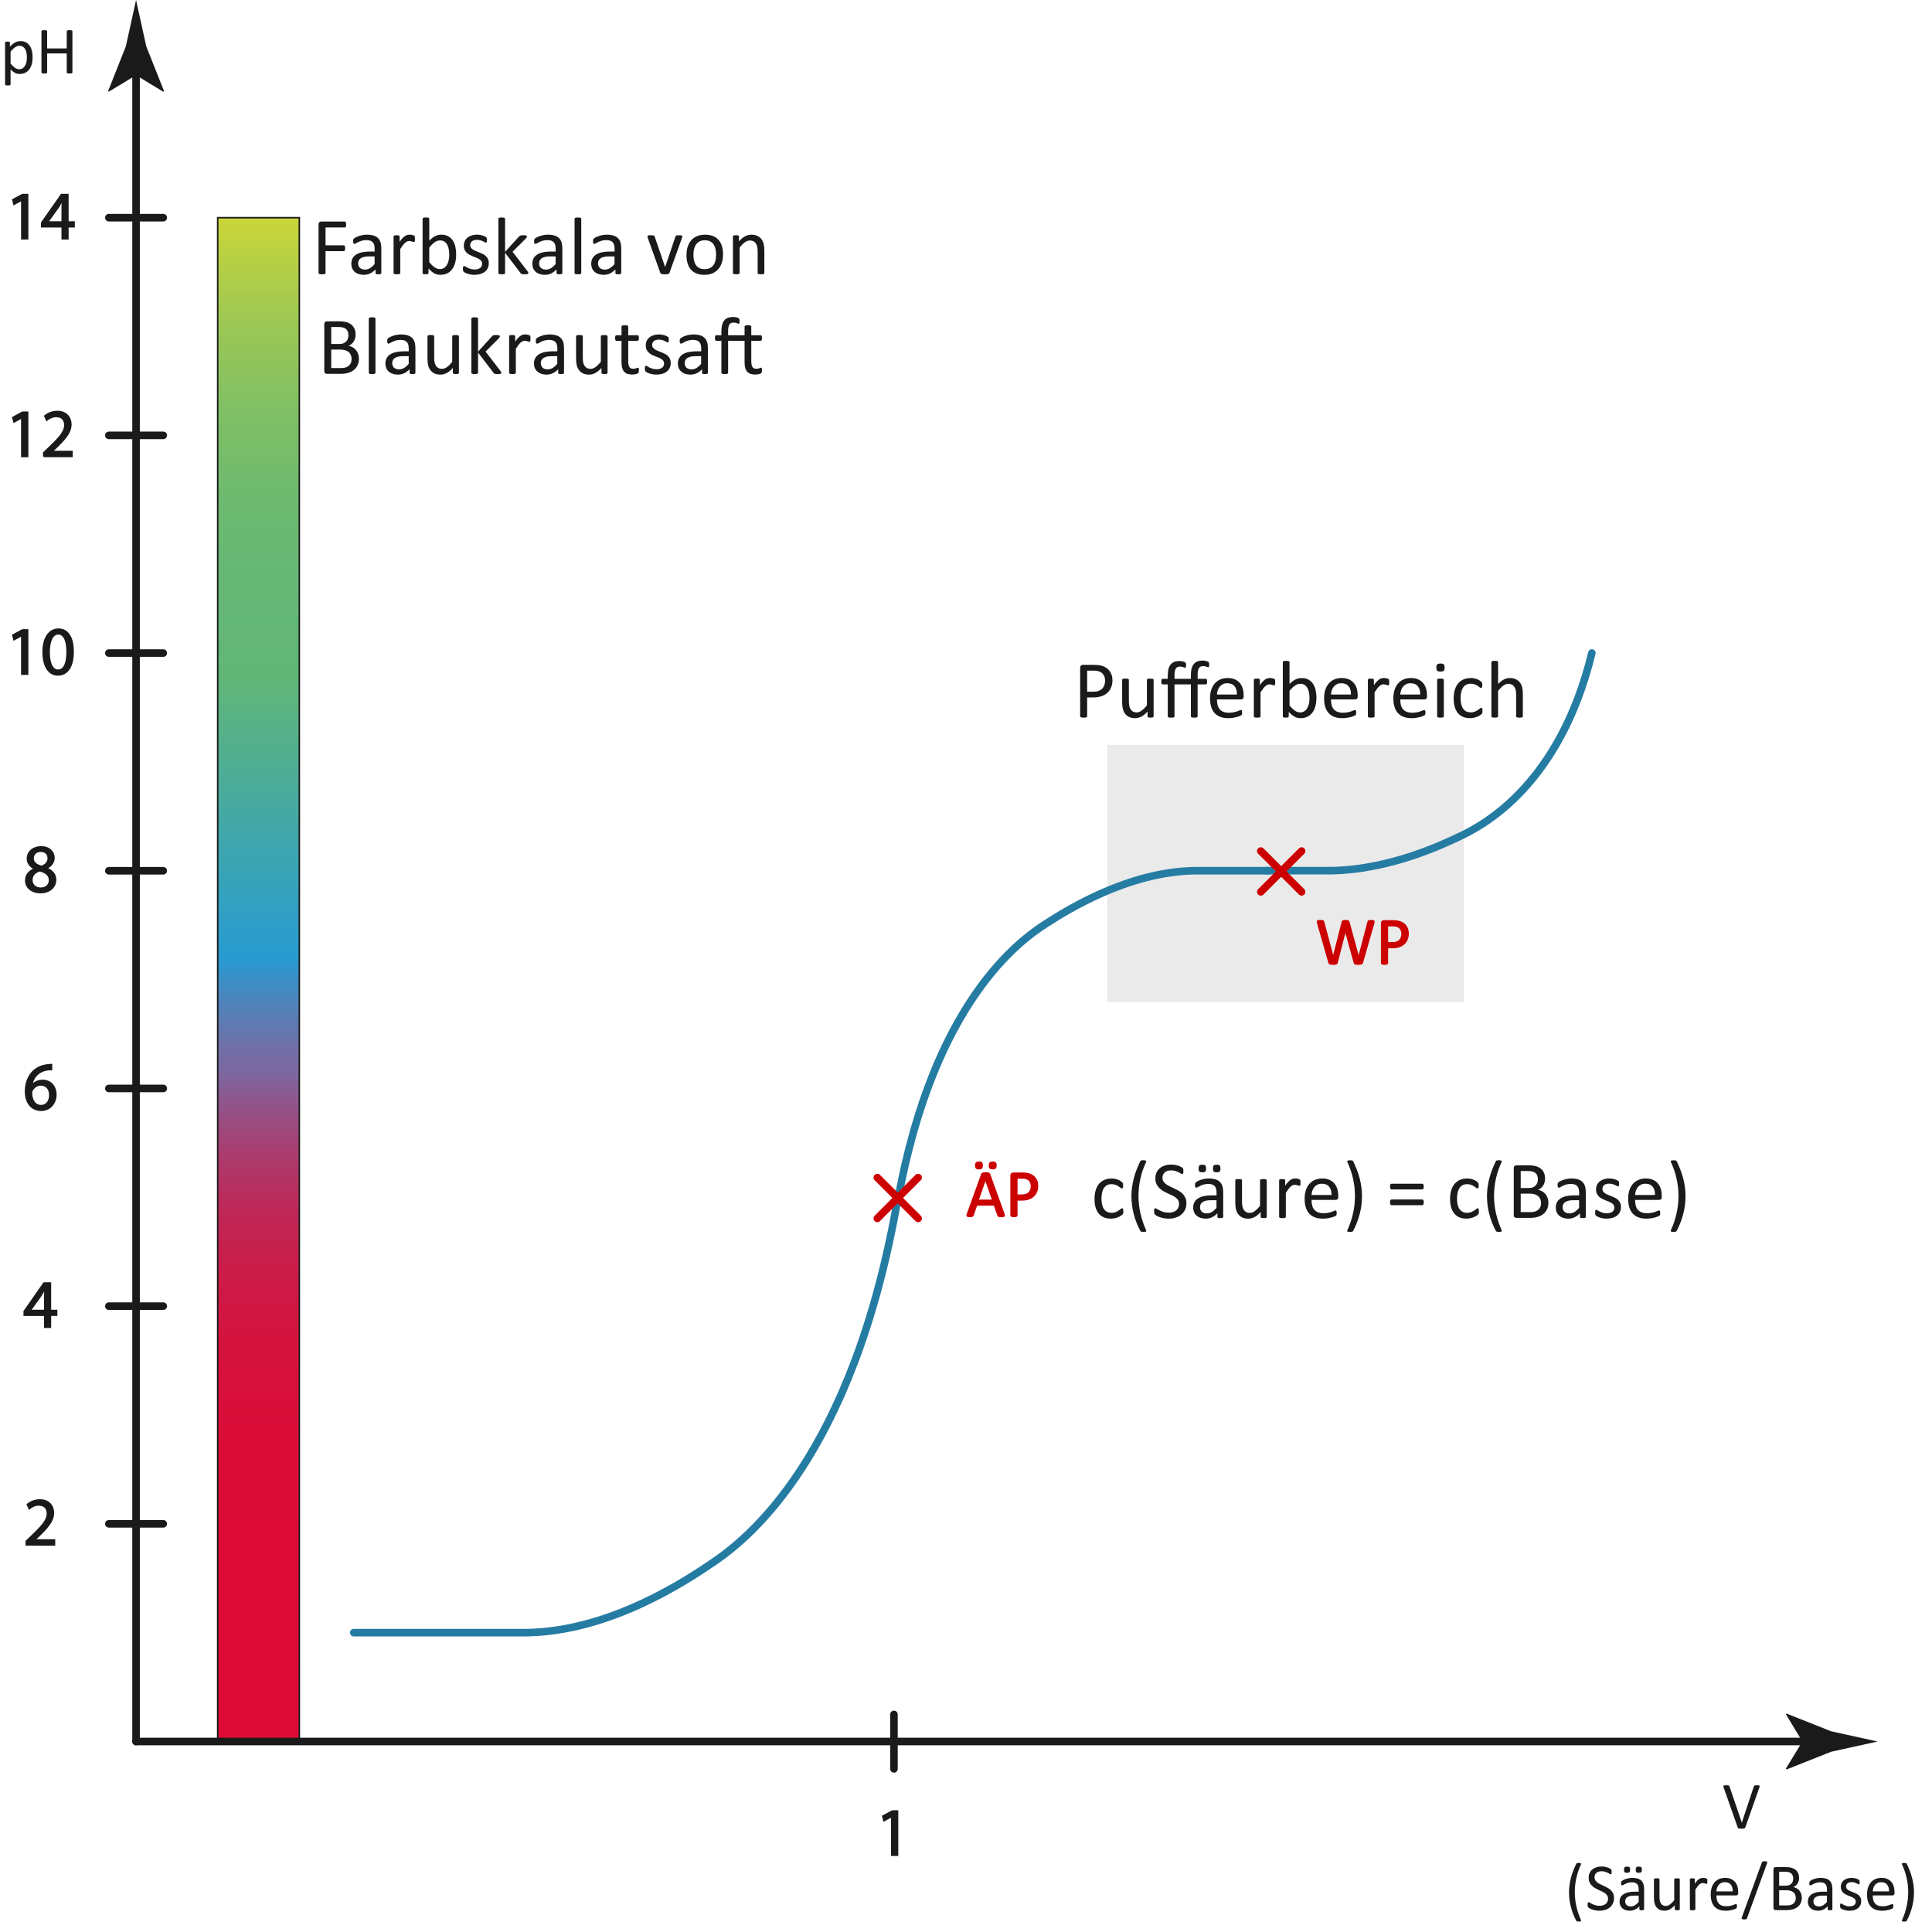 <?xml version="1.0" encoding="utf-8"?>
<!-- Generator: Adobe Illustrator 27.0.1, SVG Export Plug-In . SVG Version: 6.00 Build 0)  -->
<svg version="1.1" id="Ebene_1" xmlns="http://www.w3.org/2000/svg" xmlns:xlink="http://www.w3.org/1999/xlink" x="0px" y="0px"
	 viewBox="0 0 1278 1278" style="enable-background:new 0 0 1278 1278;" xml:space="preserve">
<style type="text/css">
	.st0{opacity:0.5;fill:#D7D7D7;}
	.st1{fill:#1A1A1A;}
	.st2{fill:url(#SVGID_1_);stroke:#191A1A;stroke-miterlimit:10;}
	.st3{fill:none;stroke:#1A1A1A;stroke-width:5;stroke-linecap:round;stroke-miterlimit:10;}
	.st4{fill:none;stroke:#257CA3;stroke-width:5;stroke-linecap:round;stroke-miterlimit:10;}
	.st5{fill:none;stroke:#CC0000;stroke-width:5;stroke-linecap:round;stroke-miterlimit:10;}
	.st6{fill:none;}
	.st7{fill:#CC0000;stroke:#CC0000;stroke-miterlimit:10;}
	.st8{fill:#1A1A1A;stroke:#1A1A1A;stroke-miterlimit:10;}
</style>
<rect x="765.37" y="459.81" transform="matrix(6.123234e-17 -1 1 6.123234e-17 272.615 1428.158)" class="st0" width="170.04" height="235.91"/>
<g>
	<path class="st1" d="M735.87,449.98c0,1.74-0.29,3.3-0.86,4.7c-0.57,1.4-1.39,2.59-2.46,3.57c-1.06,0.98-2.37,1.75-3.92,2.28
		c-1.55,0.54-3.4,0.81-5.54,0.81h-3.95v12.51c0,0.14-0.04,0.27-0.12,0.38c-0.08,0.11-0.21,0.19-0.38,0.25
		c-0.17,0.06-0.4,0.12-0.7,0.16c-0.29,0.04-0.67,0.07-1.11,0.07s-0.82-0.02-1.11-0.07c-0.3-0.04-0.53-0.1-0.71-0.16
		c-0.18-0.06-0.3-0.15-0.38-0.25s-0.11-0.23-0.11-0.38v-32.07c0-0.72,0.19-1.23,0.56-1.53c0.38-0.3,0.8-0.46,1.26-0.46h7.44
		c0.75,0,1.47,0.03,2.16,0.09c0.69,0.06,1.5,0.2,2.44,0.4c0.94,0.21,1.9,0.59,2.87,1.15c0.98,0.56,1.8,1.26,2.48,2.08
		c0.68,0.82,1.2,1.78,1.57,2.86C735.68,447.48,735.87,448.67,735.87,449.98z M731,450.36c0-1.41-0.26-2.6-0.79-3.54
		c-0.53-0.95-1.18-1.66-1.96-2.12c-0.78-0.47-1.58-0.76-2.42-0.89c-0.83-0.12-1.64-0.19-2.43-0.19h-4.27v13.94h4.16
		c1.4,0,2.56-0.18,3.48-0.54c0.92-0.36,1.7-0.85,2.32-1.49c0.63-0.64,1.1-1.4,1.42-2.28C730.84,452.36,731,451.4,731,450.36z"/>
	<path class="st1" d="M763.12,473.88c0,0.14-0.03,0.26-0.09,0.36c-0.06,0.1-0.17,0.18-0.34,0.25s-0.37,0.12-0.63,0.16
		c-0.26,0.04-0.58,0.05-0.95,0.05c-0.41,0-0.75-0.02-1.01-0.05c-0.26-0.04-0.46-0.09-0.62-0.16s-0.25-0.16-0.31-0.25
		c-0.05-0.1-0.08-0.22-0.08-0.36v-3.2c-1.38,1.52-2.74,2.63-4.08,3.33s-2.7,1.05-4.08,1.05c-1.61,0-2.97-0.27-4.07-0.81
		c-1.1-0.54-1.99-1.27-2.67-2.19c-0.68-0.92-1.17-2-1.46-3.22c-0.3-1.23-0.44-2.72-0.44-4.47v-14.66c0-0.14,0.03-0.26,0.09-0.36
		c0.06-0.1,0.18-0.19,0.36-0.27c0.18-0.08,0.41-0.13,0.7-0.16c0.29-0.03,0.64-0.04,1.07-0.04s0.79,0.01,1.07,0.04
		c0.29,0.03,0.51,0.08,0.68,0.16c0.17,0.08,0.29,0.17,0.36,0.27c0.07,0.1,0.11,0.22,0.11,0.36v14.07c0,1.41,0.1,2.55,0.31,3.4
		c0.21,0.85,0.52,1.58,0.94,2.18c0.42,0.6,0.95,1.06,1.6,1.4c0.64,0.33,1.4,0.5,2.26,0.5c1.11,0,2.22-0.39,3.32-1.18
		c1.1-0.79,2.27-1.94,3.5-3.46v-16.89c0-0.14,0.03-0.26,0.09-0.36c0.06-0.1,0.18-0.19,0.36-0.27c0.18-0.08,0.41-0.13,0.68-0.16
		c0.28-0.03,0.64-0.04,1.09-0.04c0.43,0,0.79,0.01,1.07,0.04c0.29,0.03,0.51,0.08,0.67,0.16c0.16,0.08,0.28,0.17,0.36,0.27
		c0.08,0.1,0.12,0.22,0.12,0.36V473.88z"/>
	<path class="st1" d="M799.86,439.75c0,0.57-0.04,0.98-0.13,1.24c-0.09,0.25-0.25,0.38-0.48,0.38c-0.14,0-0.31-0.04-0.5-0.11
		c-0.19-0.07-0.42-0.16-0.7-0.25c-0.28-0.1-0.6-0.19-0.95-0.27c-0.36-0.08-0.77-0.12-1.24-0.12c-1.33,0-2.26,0.46-2.81,1.37
		s-0.82,2.37-0.82,4.38v2.66h5.4c0.14,0,0.27,0.03,0.38,0.09c0.11,0.06,0.2,0.17,0.28,0.32c0.08,0.15,0.14,0.34,0.17,0.58
		c0.04,0.23,0.05,0.52,0.05,0.86c0,0.64-0.08,1.11-0.23,1.4c-0.15,0.29-0.37,0.43-0.66,0.43h-5.4v21.19c0,0.14-0.04,0.26-0.11,0.36
		c-0.07,0.1-0.19,0.18-0.36,0.25s-0.4,0.12-0.68,0.16c-0.29,0.04-0.64,0.05-1.07,0.05s-0.79-0.02-1.07-0.05
		c-0.29-0.04-0.51-0.09-0.69-0.16c-0.17-0.07-0.29-0.16-0.36-0.25c-0.07-0.1-0.11-0.22-0.11-0.36v-21.19h-10.85v21.19
		c0,0.14-0.04,0.26-0.11,0.36c-0.07,0.1-0.19,0.18-0.36,0.25s-0.4,0.12-0.68,0.16c-0.29,0.04-0.64,0.05-1.07,0.05
		s-0.79-0.02-1.07-0.05c-0.29-0.04-0.51-0.09-0.69-0.16c-0.17-0.07-0.29-0.16-0.36-0.25c-0.07-0.1-0.11-0.22-0.11-0.36v-21.19h-3.41
		c-0.29,0-0.5-0.14-0.64-0.43c-0.14-0.29-0.21-0.75-0.21-1.4c0-0.34,0.02-0.63,0.05-0.86c0.04-0.23,0.09-0.43,0.16-0.58
		c0.07-0.15,0.16-0.26,0.27-0.32c0.11-0.06,0.23-0.09,0.38-0.09h3.41v-2.28c0-1.67,0.16-3.09,0.48-4.28
		c0.32-1.19,0.81-2.17,1.45-2.94c0.64-0.77,1.45-1.34,2.4-1.71c0.96-0.37,2.07-0.55,3.34-0.55c0.79,0,1.48,0.07,2.07,0.2
		c0.59,0.13,1.07,0.28,1.45,0.44c0.18,0.07,0.32,0.16,0.43,0.27s0.2,0.25,0.27,0.42c0.07,0.17,0.12,0.38,0.15,0.62
		c0.03,0.24,0.04,0.53,0.04,0.87c0,0.57-0.04,0.99-0.13,1.25c-0.09,0.26-0.25,0.39-0.48,0.39c-0.14,0-0.31-0.04-0.5-0.12
		c-0.19-0.08-0.43-0.17-0.71-0.27c-0.29-0.1-0.61-0.19-0.97-0.27c-0.36-0.08-0.77-0.12-1.24-0.12c-1.33,0-2.26,0.46-2.79,1.37
		s-0.81,2.37-0.81,4.38v2.34h10.85v-2.6c0-1.67,0.17-3.09,0.5-4.28c0.33-1.19,0.82-2.17,1.46-2.94c0.64-0.77,1.45-1.34,2.4-1.71
		c0.96-0.37,2.07-0.55,3.34-0.55c0.77,0,1.45,0.07,2.05,0.2c0.6,0.13,1.09,0.28,1.46,0.44c0.16,0.07,0.3,0.16,0.42,0.27
		c0.12,0.11,0.21,0.25,0.27,0.42c0.06,0.17,0.11,0.38,0.13,0.62C799.85,439.12,799.86,439.41,799.86,439.75z"/>
	<path class="st1" d="M822.66,460.75c0,0.7-0.18,1.2-0.53,1.49c-0.35,0.3-0.75,0.44-1.2,0.44h-15.92c0,1.34,0.13,2.55,0.4,3.63
		c0.27,1.07,0.72,2,1.35,2.77c0.63,0.77,1.45,1.36,2.46,1.77c1.01,0.41,2.24,0.62,3.7,0.62c1.15,0,2.18-0.09,3.08-0.28
		c0.9-0.19,1.68-0.4,2.33-0.63c0.66-0.23,1.2-0.44,1.62-0.63c0.42-0.19,0.74-0.28,0.96-0.28c0.13,0,0.24,0.03,0.34,0.09
		c0.1,0.06,0.17,0.16,0.23,0.28c0.05,0.13,0.09,0.3,0.12,0.52c0.03,0.22,0.04,0.5,0.04,0.82c0,0.23-0.01,0.43-0.03,0.6
		c-0.02,0.17-0.04,0.32-0.07,0.46c-0.03,0.13-0.07,0.25-0.13,0.36s-0.14,0.21-0.24,0.31c-0.1,0.1-0.39,0.26-0.87,0.48
		c-0.48,0.22-1.11,0.44-1.88,0.66c-0.77,0.21-1.66,0.41-2.67,0.58c-1.01,0.17-2.09,0.26-3.24,0.26c-1.99,0-3.73-0.28-5.22-0.83
		s-2.75-1.38-3.77-2.47c-1.02-1.09-1.79-2.46-2.31-4.11c-0.52-1.65-0.78-3.56-0.78-5.75c0-2.08,0.27-3.94,0.81-5.6
		c0.54-1.66,1.31-3.06,2.32-4.22c1.01-1.15,2.23-2.04,3.67-2.66c1.43-0.62,3.04-0.93,4.81-0.93c1.9,0,3.51,0.3,4.85,0.91
		c1.33,0.61,2.43,1.43,3.29,2.46c0.86,1.03,1.49,2.24,1.89,3.63c0.4,1.39,0.6,2.87,0.6,4.44V460.75z M818.21,459.43
		c0.05-2.33-0.46-4.15-1.55-5.48c-1.09-1.32-2.71-1.99-4.85-1.99c-1.1,0-2.06,0.21-2.89,0.62c-0.83,0.41-1.52,0.96-2.08,1.64
		c-0.56,0.68-0.99,1.47-1.3,2.38c-0.31,0.9-0.48,1.85-0.51,2.83H818.21z"/>
	<path class="st1" d="M843.53,451.3c0,0.39-0.01,0.73-0.03,0.99s-0.05,0.48-0.11,0.63c-0.05,0.15-0.12,0.27-0.2,0.35
		c-0.08,0.08-0.19,0.12-0.33,0.12c-0.14,0-0.32-0.04-0.52-0.12c-0.21-0.08-0.44-0.16-0.7-0.24c-0.26-0.08-0.55-0.16-0.87-0.23
		c-0.32-0.07-0.67-0.11-1.05-0.11c-0.45,0-0.89,0.09-1.32,0.27c-0.43,0.18-0.88,0.47-1.36,0.89c-0.47,0.41-0.97,0.96-1.49,1.64
		c-0.52,0.68-1.09,1.51-1.72,2.5v15.9c0,0.14-0.04,0.26-0.11,0.36c-0.07,0.1-0.19,0.18-0.35,0.25s-0.38,0.12-0.67,0.16
		c-0.29,0.04-0.65,0.05-1.1,0.05c-0.43,0-0.79-0.02-1.07-0.05c-0.29-0.04-0.51-0.09-0.68-0.16s-0.29-0.16-0.35-0.25
		c-0.06-0.1-0.09-0.22-0.09-0.36v-24.17c0-0.14,0.03-0.26,0.08-0.36c0.05-0.1,0.16-0.19,0.32-0.27c0.16-0.08,0.37-0.13,0.62-0.16
		c0.25-0.03,0.58-0.04,0.99-0.04c0.39,0,0.72,0.01,0.98,0.04c0.26,0.03,0.46,0.08,0.6,0.16c0.14,0.08,0.25,0.17,0.31,0.27
		c0.06,0.1,0.09,0.22,0.09,0.36v3.52c0.66-0.97,1.28-1.75,1.87-2.36c0.58-0.61,1.13-1.09,1.65-1.44c0.52-0.35,1.03-0.59,1.54-0.73
		c0.51-0.13,1.02-0.2,1.54-0.2c0.23,0,0.5,0.01,0.79,0.04c0.3,0.03,0.6,0.08,0.93,0.15c0.32,0.07,0.61,0.15,0.87,0.24
		c0.26,0.09,0.44,0.18,0.55,0.27c0.11,0.09,0.18,0.17,0.22,0.25c0.04,0.08,0.07,0.18,0.09,0.31c0.03,0.13,0.04,0.31,0.05,0.55
		C843.53,450.56,843.53,450.89,843.53,451.3z"/>
	<path class="st1" d="M870.81,461.48c0,2.09-0.23,3.98-0.69,5.65c-0.46,1.67-1.13,3.1-2.01,4.28c-0.89,1.18-1.97,2.09-3.26,2.71
		s-2.77,0.94-4.43,0.94c-0.77,0-1.48-0.08-2.13-0.23c-0.65-0.15-1.29-0.4-1.92-0.74c-0.63-0.34-1.25-0.77-1.88-1.29
		c-0.63-0.52-1.29-1.15-1.99-1.88v2.95c0,0.14-0.04,0.27-0.11,0.38c-0.07,0.11-0.19,0.19-0.35,0.26c-0.16,0.06-0.36,0.11-0.6,0.15
		c-0.24,0.04-0.55,0.05-0.93,0.05c-0.36,0-0.66-0.02-0.91-0.05c-0.25-0.04-0.46-0.08-0.62-0.15c-0.16-0.06-0.27-0.15-0.32-0.26
		s-0.08-0.23-0.08-0.38V438c0-0.14,0.03-0.27,0.09-0.38c0.06-0.11,0.18-0.2,0.35-0.27c0.17-0.07,0.4-0.12,0.68-0.16
		c0.29-0.04,0.64-0.05,1.07-0.05c0.45,0,0.82,0.02,1.1,0.05c0.29,0.04,0.51,0.09,0.67,0.16c0.16,0.07,0.28,0.16,0.35,0.27
		s0.11,0.23,0.11,0.38v14.48c0.72-0.73,1.41-1.35,2.08-1.85c0.67-0.5,1.33-0.91,1.97-1.22c0.64-0.31,1.29-0.54,1.93-0.68
		c0.64-0.14,1.32-0.21,2.04-0.21c1.75,0,3.25,0.35,4.5,1.05c1.24,0.7,2.26,1.63,3.03,2.81c0.78,1.17,1.35,2.55,1.71,4.12
		C870.63,458.06,870.81,459.72,870.81,461.48z M866.22,461.99c0-1.24-0.09-2.43-0.28-3.6c-0.19-1.16-0.52-2.19-0.99-3.09
		c-0.47-0.9-1.09-1.62-1.86-2.16c-0.77-0.55-1.74-0.82-2.89-0.82c-0.58,0-1.14,0.08-1.7,0.24c-0.56,0.16-1.13,0.43-1.7,0.81
		c-0.58,0.38-1.18,0.86-1.8,1.45c-0.62,0.59-1.28,1.33-1.99,2.23v9.64c1.22,1.49,2.4,2.62,3.51,3.4c1.12,0.78,2.28,1.17,3.49,1.17
		c1.12,0,2.07-0.27,2.86-0.81s1.44-1.25,1.93-2.14c0.5-0.89,0.86-1.88,1.08-2.98C866.11,464.23,866.22,463.11,866.22,461.99z"/>
	<path class="st1" d="M898.1,460.75c0,0.7-0.18,1.2-0.53,1.49c-0.35,0.3-0.75,0.44-1.2,0.44h-15.92c0,1.34,0.13,2.55,0.4,3.63
		c0.27,1.07,0.72,2,1.35,2.77c0.63,0.77,1.45,1.36,2.46,1.77c1.01,0.41,2.24,0.62,3.7,0.62c1.15,0,2.18-0.09,3.08-0.28
		c0.9-0.19,1.68-0.4,2.33-0.63c0.66-0.23,1.2-0.44,1.62-0.63c0.42-0.19,0.74-0.28,0.96-0.28c0.12,0,0.24,0.03,0.34,0.09
		c0.1,0.06,0.17,0.16,0.23,0.28c0.05,0.13,0.09,0.3,0.12,0.52c0.03,0.22,0.04,0.5,0.04,0.82c0,0.23-0.01,0.43-0.03,0.6
		c-0.02,0.17-0.04,0.32-0.07,0.46c-0.03,0.13-0.07,0.25-0.13,0.36c-0.06,0.11-0.14,0.21-0.24,0.31c-0.1,0.1-0.39,0.26-0.87,0.48
		c-0.48,0.22-1.11,0.44-1.88,0.66c-0.77,0.21-1.66,0.41-2.67,0.58c-1.01,0.17-2.09,0.26-3.24,0.26c-1.99,0-3.73-0.28-5.22-0.83
		c-1.5-0.55-2.75-1.38-3.77-2.47c-1.02-1.09-1.79-2.46-2.31-4.11c-0.52-1.65-0.78-3.56-0.78-5.75c0-2.08,0.27-3.94,0.8-5.6
		c0.54-1.66,1.31-3.06,2.32-4.22c1.01-1.15,2.23-2.04,3.67-2.66c1.43-0.62,3.03-0.93,4.81-0.93c1.9,0,3.51,0.3,4.85,0.91
		c1.33,0.61,2.43,1.43,3.29,2.46c0.86,1.03,1.49,2.24,1.89,3.63c0.4,1.39,0.6,2.87,0.6,4.44V460.75z M893.64,459.43
		c0.05-2.33-0.46-4.15-1.55-5.48c-1.09-1.32-2.71-1.99-4.85-1.99c-1.1,0-2.06,0.21-2.89,0.62c-0.83,0.41-1.52,0.96-2.08,1.64
		c-0.56,0.68-0.99,1.47-1.3,2.38c-0.31,0.9-0.48,1.85-0.51,2.83H893.64z"/>
	<path class="st1" d="M918.97,451.3c0,0.39-0.01,0.73-0.03,0.99s-0.05,0.48-0.11,0.63c-0.05,0.15-0.12,0.27-0.2,0.35
		c-0.08,0.08-0.19,0.12-0.34,0.12s-0.32-0.04-0.52-0.12c-0.21-0.08-0.44-0.16-0.7-0.24c-0.26-0.08-0.55-0.16-0.87-0.23
		c-0.32-0.07-0.67-0.11-1.05-0.11c-0.45,0-0.89,0.09-1.32,0.27c-0.43,0.18-0.88,0.47-1.36,0.89c-0.47,0.41-0.97,0.96-1.49,1.64
		c-0.52,0.68-1.09,1.51-1.72,2.5v15.9c0,0.14-0.04,0.26-0.11,0.36c-0.07,0.1-0.19,0.18-0.35,0.25c-0.16,0.07-0.39,0.12-0.67,0.16
		c-0.29,0.04-0.65,0.05-1.1,0.05c-0.43,0-0.79-0.02-1.07-0.05c-0.29-0.04-0.51-0.09-0.68-0.16s-0.29-0.16-0.35-0.25
		c-0.06-0.1-0.09-0.22-0.09-0.36v-24.17c0-0.14,0.03-0.26,0.08-0.36c0.05-0.1,0.16-0.19,0.32-0.27c0.16-0.08,0.37-0.13,0.62-0.16
		c0.25-0.03,0.58-0.04,0.99-0.04c0.39,0,0.72,0.01,0.98,0.04c0.26,0.03,0.46,0.08,0.6,0.16c0.14,0.08,0.25,0.17,0.31,0.27
		c0.06,0.1,0.09,0.22,0.09,0.36v3.52c0.66-0.97,1.28-1.75,1.87-2.36c0.58-0.61,1.13-1.09,1.65-1.44c0.52-0.35,1.03-0.59,1.54-0.73
		c0.51-0.13,1.02-0.2,1.54-0.2c0.23,0,0.5,0.01,0.79,0.04c0.3,0.03,0.6,0.08,0.93,0.15c0.32,0.07,0.61,0.15,0.87,0.24
		c0.26,0.09,0.44,0.18,0.55,0.27c0.11,0.09,0.18,0.17,0.21,0.25c0.04,0.08,0.07,0.18,0.09,0.31c0.03,0.13,0.04,0.31,0.05,0.55
		C918.96,450.56,918.97,450.89,918.97,451.3z"/>
	<path class="st1" d="M943.92,460.75c0,0.7-0.18,1.2-0.53,1.49c-0.35,0.3-0.75,0.44-1.2,0.44h-15.92c0,1.34,0.13,2.55,0.4,3.63
		c0.27,1.07,0.72,2,1.35,2.77c0.63,0.77,1.45,1.36,2.46,1.77c1.01,0.41,2.24,0.62,3.7,0.62c1.15,0,2.18-0.09,3.08-0.28
		c0.9-0.19,1.68-0.4,2.33-0.63c0.66-0.23,1.2-0.44,1.62-0.63c0.42-0.19,0.74-0.28,0.96-0.28c0.12,0,0.24,0.03,0.34,0.09
		c0.1,0.06,0.17,0.16,0.23,0.28c0.05,0.13,0.09,0.3,0.12,0.52c0.03,0.22,0.04,0.5,0.04,0.82c0,0.23-0.01,0.43-0.03,0.6
		c-0.02,0.17-0.04,0.32-0.07,0.46c-0.03,0.13-0.07,0.25-0.13,0.36c-0.06,0.11-0.14,0.21-0.24,0.31c-0.1,0.1-0.39,0.26-0.87,0.48
		c-0.48,0.22-1.11,0.44-1.88,0.66c-0.77,0.21-1.66,0.41-2.67,0.58c-1.01,0.17-2.09,0.26-3.24,0.26c-1.99,0-3.73-0.28-5.22-0.83
		c-1.5-0.55-2.75-1.38-3.77-2.47c-1.02-1.09-1.79-2.46-2.31-4.11c-0.52-1.65-0.78-3.56-0.78-5.75c0-2.08,0.27-3.94,0.8-5.6
		c0.54-1.66,1.31-3.06,2.32-4.22c1.01-1.15,2.23-2.04,3.67-2.66c1.43-0.62,3.03-0.93,4.81-0.93c1.9,0,3.51,0.3,4.85,0.91
		c1.33,0.61,2.43,1.43,3.29,2.46c0.86,1.03,1.49,2.24,1.89,3.63c0.4,1.39,0.6,2.87,0.6,4.44V460.75z M939.46,459.43
		c0.05-2.33-0.46-4.15-1.55-5.48c-1.09-1.32-2.71-1.99-4.85-1.99c-1.1,0-2.06,0.21-2.89,0.62c-0.83,0.41-1.52,0.96-2.08,1.64
		c-0.56,0.68-0.99,1.47-1.3,2.38c-0.31,0.9-0.48,1.85-0.51,2.83H939.46z"/>
	<path class="st1" d="M955.6,441.55c0,1.04-0.2,1.75-0.59,2.12c-0.39,0.38-1.12,0.56-2.17,0.56c-1.04,0-1.75-0.18-2.13-0.55
		c-0.39-0.37-0.58-1.06-0.58-2.08c0-1.04,0.2-1.75,0.59-2.12c0.39-0.38,1.12-0.56,2.18-0.56c1.04,0,1.75,0.18,2.13,0.55
		C955.41,439.83,955.6,440.53,955.6,441.55z M955.09,473.88c0,0.14-0.04,0.26-0.11,0.36c-0.07,0.1-0.19,0.18-0.35,0.25
		c-0.16,0.07-0.39,0.12-0.67,0.16c-0.29,0.04-0.65,0.05-1.1,0.05c-0.43,0-0.79-0.02-1.07-0.05c-0.29-0.04-0.51-0.09-0.68-0.16
		s-0.29-0.16-0.35-0.25c-0.06-0.1-0.09-0.22-0.09-0.36v-24.17c0-0.12,0.03-0.24,0.09-0.35c0.06-0.11,0.18-0.2,0.35-0.27
		c0.17-0.07,0.4-0.12,0.68-0.16c0.29-0.04,0.64-0.05,1.07-0.05c0.45,0,0.82,0.02,1.1,0.05c0.29,0.04,0.51,0.09,0.67,0.16
		c0.16,0.07,0.28,0.16,0.35,0.27s0.11,0.22,0.11,0.35V473.88z"/>
	<path class="st1" d="M980.65,470.2c0,0.3-0.01,0.57-0.03,0.79c-0.02,0.22-0.05,0.41-0.09,0.56c-0.04,0.15-0.1,0.29-0.16,0.4
		c-0.06,0.12-0.21,0.29-0.43,0.51c-0.22,0.22-0.6,0.5-1.14,0.83c-0.54,0.33-1.14,0.63-1.81,0.89c-0.67,0.26-1.4,0.47-2.19,0.63
		s-1.6,0.24-2.44,0.24c-1.74,0-3.28-0.29-4.62-0.86c-1.34-0.57-2.47-1.41-3.37-2.51c-0.9-1.1-1.59-2.45-2.07-4.05
		c-0.47-1.6-0.71-3.45-0.71-5.55c0-2.38,0.29-4.43,0.87-6.14c0.58-1.71,1.38-3.11,2.39-4.2c1.01-1.09,2.2-1.9,3.57-2.43
		c1.37-0.53,2.85-0.79,4.44-0.79c0.77,0,1.52,0.07,2.24,0.21c0.73,0.14,1.39,0.33,2,0.56c0.61,0.23,1.15,0.5,1.62,0.81
		c0.47,0.3,0.82,0.56,1.03,0.78s0.36,0.39,0.44,0.51c0.08,0.13,0.15,0.27,0.2,0.44c0.05,0.17,0.09,0.36,0.11,0.58
		c0.02,0.21,0.03,0.48,0.03,0.81c0,0.7-0.08,1.19-0.24,1.46c-0.16,0.28-0.36,0.42-0.59,0.42c-0.27,0-0.58-0.15-0.93-0.44
		c-0.35-0.29-0.79-0.62-1.33-0.98c-0.54-0.36-1.19-0.69-1.95-0.98c-0.76-0.3-1.66-0.44-2.7-0.44c-2.13,0-3.76,0.82-4.9,2.46
		c-1.14,1.64-1.71,4.02-1.71,7.13c0,1.56,0.15,2.92,0.44,4.1c0.29,1.17,0.73,2.15,1.3,2.94c0.57,0.79,1.28,1.37,2.11,1.76
		c0.83,0.38,1.79,0.58,2.86,0.58c1.02,0,1.92-0.16,2.69-0.48s1.44-0.68,2-1.06c0.56-0.39,1.04-0.73,1.42-1.05
		c0.38-0.31,0.69-0.47,0.9-0.47c0.12,0,0.23,0.04,0.32,0.11c0.09,0.07,0.17,0.19,0.23,0.36c0.06,0.17,0.11,0.39,0.13,0.64
		C980.64,469.54,980.65,469.85,980.65,470.2z"/>
	<path class="st1" d="M1007.35,473.88c0,0.14-0.04,0.26-0.11,0.36c-0.07,0.1-0.19,0.18-0.35,0.25c-0.16,0.07-0.38,0.12-0.67,0.16
		c-0.29,0.04-0.64,0.05-1.07,0.05c-0.45,0-0.81-0.02-1.1-0.05c-0.29-0.04-0.51-0.09-0.67-0.16s-0.28-0.16-0.35-0.25
		c-0.07-0.1-0.11-0.22-0.11-0.36v-14.15c0-1.38-0.11-2.49-0.32-3.33c-0.21-0.84-0.53-1.57-0.94-2.18c-0.41-0.61-0.94-1.07-1.6-1.4
		c-0.65-0.32-1.41-0.48-2.27-0.48c-1.11,0-2.22,0.39-3.33,1.18c-1.11,0.79-2.27,1.94-3.49,3.46v16.89c0,0.14-0.04,0.26-0.11,0.36
		c-0.07,0.1-0.19,0.18-0.35,0.25c-0.16,0.07-0.39,0.12-0.67,0.16c-0.29,0.04-0.65,0.05-1.1,0.05c-0.43,0-0.79-0.02-1.07-0.05
		c-0.29-0.04-0.51-0.09-0.68-0.16s-0.29-0.16-0.35-0.25c-0.06-0.1-0.09-0.22-0.09-0.36V438c0-0.14,0.03-0.27,0.09-0.38
		c0.06-0.11,0.18-0.2,0.35-0.27c0.17-0.07,0.4-0.12,0.68-0.16c0.29-0.04,0.64-0.05,1.07-0.05c0.45,0,0.82,0.02,1.1,0.05
		c0.29,0.04,0.51,0.09,0.67,0.16c0.16,0.07,0.28,0.16,0.35,0.27s0.11,0.23,0.11,0.38v14.48c1.27-1.34,2.55-2.34,3.84-2.99
		c1.29-0.65,2.59-0.98,3.89-0.98c1.61,0,2.97,0.27,4.07,0.82c1.1,0.55,1.99,1.28,2.67,2.19c0.68,0.91,1.17,1.98,1.46,3.21
		c0.3,1.23,0.44,2.71,0.44,4.44V473.88z"/>
</g>
<linearGradient id="SVGID_1_" gradientUnits="userSpaceOnUse" x1="657" y1="-86" x2="1665" y2="-86" gradientTransform="matrix(0 -1 1 0 257 1809)">
	<stop  offset="7.512183e-07" style="stop-color:#DD0B36"/>
	<stop  offset="0.195" style="stop-color:#DB0D38"/>
	<stop  offset="0.265" style="stop-color:#D5133F"/>
	<stop  offset="0.315" style="stop-color:#CA1D4A"/>
	<stop  offset="0.356" style="stop-color:#BB2B5B"/>
	<stop  offset="0.39" style="stop-color:#A73F71"/>
	<stop  offset="0.42" style="stop-color:#8F568C"/>
	<stop  offset="0.439" style="stop-color:#7D67A0"/>
	<stop  offset="0.455" style="stop-color:#716FA7"/>
	<stop  offset="0.484" style="stop-color:#5082BA"/>
	<stop  offset="0.514" style="stop-color:#279BD2"/>
	<stop  offset="0.698" style="stop-color:#61B677"/>
	<stop  offset="0.763" style="stop-color:#65B775"/>
	<stop  offset="0.821" style="stop-color:#6FBA6F"/>
	<stop  offset="0.875" style="stop-color:#81C064"/>
	<stop  offset="0.928" style="stop-color:#9BC755"/>
	<stop  offset="0.979" style="stop-color:#BBD142"/>
	<stop  offset="1" style="stop-color:#CBD639"/>
</linearGradient>
<polygon class="st2" points="198,144 198,1152 144,1152 144,144 "/>
<g>
	<line class="st1" x1="90" y1="0" x2="90" y2="1152"/>
	<g>
		<line class="st3" x1="90" y1="40.76" x2="90" y2="1152"/>
		<g>
			<path class="st1" d="M90,49.74l18.02,10.96l0.41-0.62L96.76,30.7C94.5,20.47,92.25,10.23,90,0c-2.25,10.23-4.5,20.47-6.76,30.7
				L71.58,60.08l0.31,0.62L90,49.74z"/>
		</g>
	</g>
</g>
<g>
	<line class="st1" x1="1242" y1="1152" x2="90" y2="1152"/>
	<g>
		<line class="st3" x1="1201.24" y1="1152" x2="90" y2="1152"/>
		<g>
			<path class="st1" d="M1192.26,1152l-10.96,18.02l0.62,0.41l29.38-11.67c10.23-2.25,20.47-4.5,30.7-6.76
				c-10.23-2.25-20.47-4.5-30.7-6.76l-29.38-11.67l-0.62,0.31L1192.26,1152z"/>
		</g>
	</g>
</g>
<line class="st3" x1="72" y1="1008" x2="108" y2="1008"/>
<line class="st3" x1="72" y1="864" x2="108" y2="864"/>
<line class="st3" x1="72" y1="720" x2="108" y2="720"/>
<line class="st3" x1="72" y1="576" x2="108" y2="576"/>
<line class="st3" x1="72" y1="432" x2="108" y2="432"/>
<line class="st3" x1="72" y1="288" x2="108" y2="288"/>
<line class="st3" x1="72" y1="144" x2="108" y2="144"/>
<path class="st4" d="M234,1079.97c14.51,0,38.7,0,53.62,0c55.19,0.01,58.28,0.05,61.28,0c55.72-1.01,106.61-35.49,122.55-46.28
	C493.43,1018.81,564.16,964.98,594,792"/>
<path class="st4" d="M839.11,575.97c-44.15-0.01-46.62-0.04-49.02,0c-44.58,0.76-85.29,26.79-98.04,34.94
	c-17.59,11.24-74.17,51.88-98.04,182.46"/>
<path class="st4" d="M837,575.94c38.91,0.01,41.09,0.03,43.2,0c39.28-0.5,75.16-17.74,86.4-23.14c15.5-7.44,65.37-34.36,86.4-120.85
	"/>
<g>
	<line class="st5" x1="580.33" y1="778.95" x2="607.33" y2="805.95"/>
	<line class="st5" x1="580.33" y1="805.95" x2="607.33" y2="778.95"/>
</g>
<g>
	<line class="st5" x1="834" y1="562.95" x2="861" y2="589.95"/>
	<line class="st5" x1="834" y1="589.95" x2="861" y2="562.95"/>
</g>
<g>
	<rect x="639" y="774" class="st6" width="54" height="45"/>
	<path class="st7" d="M664.07,803.17c0.12,0.32,0.18,0.58,0.19,0.78c0.01,0.2-0.05,0.35-0.17,0.45c-0.12,0.1-0.31,0.17-0.58,0.2
		c-0.27,0.03-0.63,0.04-1.09,0.04s-0.82-0.01-1.09-0.03c-0.27-0.02-0.48-0.06-0.62-0.11c-0.14-0.05-0.24-0.12-0.31-0.21
		c-0.07-0.09-0.13-0.2-0.19-0.33l-2.44-6.92h-11.82l-2.33,6.83c-0.04,0.13-0.1,0.25-0.18,0.34c-0.07,0.1-0.18,0.18-0.32,0.24
		c-0.14,0.07-0.34,0.11-0.59,0.14c-0.26,0.03-0.59,0.04-1,0.04c-0.42,0-0.77-0.02-1.04-0.05c-0.27-0.04-0.46-0.11-0.57-0.21
		c-0.11-0.1-0.16-0.25-0.15-0.45c0.01-0.2,0.07-0.46,0.19-0.78l9.54-26.41c0.06-0.16,0.14-0.29,0.23-0.4s0.23-0.18,0.42-0.24
		c0.18-0.06,0.42-0.1,0.7-0.12c0.29-0.02,0.65-0.03,1.09-0.03c0.47,0,0.86,0.01,1.16,0.03c0.31,0.02,0.56,0.06,0.75,0.12
		s0.34,0.14,0.44,0.25c0.1,0.11,0.18,0.25,0.24,0.41L664.07,803.17z M649.72,770.91c0,0.82-0.15,1.38-0.46,1.69
		s-0.87,0.46-1.69,0.46s-1.38-0.15-1.67-0.45c-0.29-0.3-0.44-0.85-0.44-1.66c0-0.82,0.15-1.38,0.45-1.68
		c0.3-0.3,0.86-0.45,1.68-0.45s1.38,0.15,1.68,0.44C649.57,769.56,649.72,770.11,649.72,770.91z M651.83,779.86h-0.02l-4.9,14.17
		h9.89L651.83,779.86z M658.8,770.91c0,0.82-0.15,1.38-0.45,1.69s-0.87,0.46-1.7,0.46c-0.81,0-1.36-0.15-1.66-0.45
		c-0.3-0.3-0.45-0.85-0.45-1.66c0-0.82,0.15-1.38,0.46-1.68c0.31-0.3,0.86-0.45,1.67-0.45c0.83,0,1.4,0.15,1.69,0.44
		S658.8,770.11,658.8,770.91z"/>
	<path class="st7" d="M686.29,784.4c0,1.42-0.23,2.7-0.7,3.85s-1.14,2.12-2.01,2.92c-0.87,0.81-1.94,1.43-3.21,1.87
		c-1.27,0.44-2.78,0.66-4.54,0.66h-3.23v10.24c0,0.12-0.03,0.22-0.1,0.31c-0.07,0.09-0.17,0.16-0.31,0.21
		c-0.14,0.05-0.33,0.09-0.57,0.13c-0.24,0.04-0.55,0.05-0.91,0.05s-0.67-0.02-0.91-0.05c-0.24-0.04-0.44-0.08-0.58-0.13
		s-0.25-0.12-0.31-0.21s-0.09-0.19-0.09-0.31V777.7c0-0.59,0.15-1,0.46-1.25c0.31-0.25,0.65-0.37,1.03-0.37h6.09
		c0.62,0,1.2,0.03,1.77,0.08c0.56,0.05,1.23,0.16,2,0.33c0.77,0.17,1.55,0.48,2.35,0.95c0.8,0.46,1.48,1.03,2.03,1.7
		s0.98,1.46,1.29,2.34S686.29,783.34,686.29,784.4z M682.31,784.71c0-1.16-0.22-2.12-0.65-2.9c-0.43-0.78-0.97-1.36-1.6-1.74
		c-0.64-0.38-1.3-0.62-1.98-0.72c-0.68-0.1-1.34-0.15-1.99-0.15h-3.49v11.4H676c1.14,0,2.09-0.15,2.85-0.44s1.39-0.7,1.9-1.22
		s0.9-1.14,1.16-1.87C682.18,786.35,682.31,785.56,682.31,784.71z"/>
</g>
<g>
	<rect y="18" class="st6" width="72" height="45"/>
	<path class="st1" d="M21.56,37.77c0,1.73-0.19,3.28-0.56,4.66c-0.37,1.38-0.92,2.55-1.65,3.5c-0.72,0.96-1.62,1.7-2.69,2.22
		c-1.07,0.52-2.29,0.78-3.67,0.78c-0.59,0-1.13-0.06-1.63-0.18s-0.99-0.3-1.46-0.55s-0.95-0.56-1.42-0.94s-0.97-0.83-1.49-1.34v9.89
		c0,0.12-0.03,0.22-0.09,0.31s-0.15,0.16-0.29,0.22s-0.31,0.1-0.55,0.13s-0.53,0.04-0.9,0.04c-0.35,0-0.64-0.01-0.88-0.04
		s-0.42-0.07-0.56-0.13c-0.14-0.06-0.23-0.13-0.29-0.22s-0.08-0.19-0.08-0.31V28.19c0-0.13,0.02-0.24,0.07-0.32
		c0.04-0.08,0.13-0.15,0.26-0.21s0.3-0.1,0.51-0.12c0.21-0.02,0.45-0.03,0.75-0.03c0.31,0,0.56,0.01,0.76,0.03
		c0.2,0.02,0.36,0.06,0.49,0.12s0.22,0.13,0.27,0.21c0.05,0.08,0.08,0.19,0.08,0.32v2.66c0.6-0.62,1.18-1.15,1.74-1.6
		s1.12-0.83,1.68-1.13c0.56-0.3,1.14-0.53,1.74-0.68c0.59-0.15,1.22-0.23,1.88-0.23c1.44,0,2.66,0.28,3.67,0.83s1.83,1.32,2.47,2.29
		c0.64,0.97,1.1,2.09,1.4,3.37S21.56,36.33,21.56,37.77z M17.8,38.18c0-1.01-0.08-1.99-0.23-2.93c-0.15-0.94-0.42-1.78-0.8-2.52
		c-0.38-0.73-0.88-1.32-1.51-1.76s-1.42-0.66-2.37-0.66c-0.47,0-0.94,0.07-1.39,0.21c-0.46,0.14-0.92,0.36-1.39,0.66
		s-0.97,0.7-1.48,1.19s-1.06,1.09-1.64,1.81v7.87c1,1.22,1.95,2.15,2.85,2.79c0.9,0.64,1.84,0.97,2.83,0.97
		c0.91,0,1.7-0.22,2.35-0.66s1.19-1.03,1.59-1.76c0.4-0.73,0.7-1.55,0.9-2.46C17.7,40.02,17.8,39.11,17.8,38.18z"/>
	<path class="st1" d="M47.9,47.94c0,0.12-0.03,0.22-0.09,0.31s-0.16,0.16-0.31,0.21s-0.34,0.09-0.58,0.13
		c-0.24,0.04-0.54,0.05-0.89,0.05c-0.38,0-0.69-0.02-0.92-0.05c-0.23-0.04-0.42-0.08-0.57-0.13s-0.25-0.12-0.31-0.21
		s-0.09-0.19-0.09-0.31V35.33H31.2v12.61c0,0.12-0.03,0.22-0.09,0.31s-0.16,0.16-0.31,0.21s-0.34,0.09-0.58,0.13
		c-0.24,0.04-0.55,0.05-0.91,0.05c-0.35,0-0.65-0.02-0.9-0.05c-0.25-0.04-0.45-0.08-0.59-0.13s-0.25-0.12-0.31-0.21
		s-0.09-0.19-0.09-0.31V20.65c0-0.12,0.03-0.22,0.09-0.31s0.16-0.16,0.31-0.21c0.15-0.05,0.34-0.09,0.59-0.13
		c0.25-0.04,0.55-0.05,0.9-0.05c0.37,0,0.67,0.02,0.91,0.05c0.24,0.04,0.44,0.08,0.58,0.13c0.15,0.05,0.25,0.12,0.31,0.21
		s0.09,0.19,0.09,0.31v11.38h12.94V20.65c0-0.12,0.03-0.22,0.09-0.31s0.16-0.16,0.31-0.21c0.15-0.05,0.34-0.09,0.57-0.13
		c0.23-0.04,0.54-0.05,0.92-0.05c0.35,0,0.65,0.02,0.89,0.05c0.24,0.04,0.44,0.08,0.58,0.13c0.15,0.05,0.25,0.12,0.31,0.21
		s0.09,0.19,0.09,0.31V47.94z"/>
</g>
<g>
	<rect x="1026" y="1179" class="st6" width="252" height="99"/>
	<path class="st1" d="M1154.5,1208.85c-0.06,0.16-0.14,0.29-0.24,0.4c-0.1,0.1-0.25,0.18-0.43,0.24c-0.18,0.06-0.42,0.1-0.7,0.12
		c-0.29,0.02-0.64,0.03-1.06,0.03c-0.32,0-0.61,0-0.85-0.01c-0.24-0.01-0.45-0.03-0.63-0.05s-0.33-0.06-0.45-0.1
		c-0.12-0.04-0.23-0.08-0.32-0.14s-0.16-0.13-0.21-0.21c-0.05-0.08-0.1-0.18-0.14-0.3l-9.29-26.41c-0.12-0.32-0.18-0.58-0.19-0.78
		c-0.01-0.2,0.05-0.35,0.19-0.45c0.13-0.1,0.34-0.17,0.64-0.2s0.69-0.04,1.19-0.04c0.41,0,0.74,0.01,0.98,0.03
		c0.24,0.02,0.43,0.06,0.56,0.12c0.13,0.06,0.23,0.13,0.3,0.23c0.06,0.1,0.13,0.22,0.19,0.36l8.15,23.93h0.02l7.93-23.88
		c0.04-0.16,0.09-0.29,0.15-0.4s0.16-0.18,0.31-0.24s0.35-0.1,0.62-0.12c0.26-0.02,0.62-0.03,1.05-0.03c0.45,0,0.81,0.02,1.08,0.05
		c0.26,0.04,0.44,0.11,0.54,0.21c0.09,0.1,0.13,0.25,0.11,0.45c-0.02,0.2-0.09,0.46-0.21,0.78L1154.5,1208.85z"/>
	<path class="st1" d="M1045.85,1233.23c-1.39,2.94-2.43,5.97-3.11,9.06c-0.68,3.1-1.02,6.21-1.02,9.35c0,3.15,0.35,6.27,1.04,9.36
		s1.71,6.12,3.04,9.1c0.07,0.18,0.11,0.33,0.12,0.45s-0.04,0.23-0.14,0.31s-0.26,0.14-0.47,0.18s-0.5,0.05-0.87,0.05
		c-0.26,0-0.49-0.01-0.68-0.02s-0.36-0.04-0.49-0.09c-0.14-0.04-0.25-0.1-0.34-0.15s-0.15-0.12-0.2-0.2
		c-0.79-1.49-1.49-3.01-2.09-4.54c-0.6-1.53-1.11-3.09-1.52-4.67s-0.72-3.18-0.92-4.8c-0.21-1.62-0.31-3.26-0.31-4.91
		c0-1.66,0.11-3.29,0.34-4.9s0.55-3.21,0.97-4.8c0.42-1.59,0.93-3.15,1.53-4.69s1.27-3.06,2.02-4.57c0.01-0.06,0.05-0.11,0.12-0.15
		c0.07-0.04,0.16-0.09,0.27-0.13c0.12-0.04,0.28-0.08,0.48-0.1c0.21-0.02,0.47-0.03,0.79-0.03c0.34,0,0.61,0.02,0.81,0.07
		s0.37,0.1,0.48,0.18s0.18,0.17,0.2,0.29S1045.91,1233.1,1045.85,1233.23z"/>
	<path class="st1" d="M1067.67,1255.53c0,1.33-0.25,2.52-0.74,3.56c-0.49,1.04-1.17,1.92-2.04,2.65c-0.87,0.72-1.9,1.27-3.08,1.64
		c-1.18,0.37-2.45,0.55-3.81,0.55c-0.95,0-1.83-0.08-2.65-0.24s-1.54-0.36-2.18-0.59s-1.17-0.48-1.6-0.72
		c-0.43-0.25-0.73-0.46-0.9-0.64c-0.17-0.18-0.29-0.4-0.38-0.67c-0.08-0.27-0.12-0.63-0.12-1.09c0-0.32,0.01-0.59,0.04-0.8
		c0.03-0.21,0.07-0.38,0.13-0.52c0.06-0.13,0.13-0.22,0.22-0.28c0.09-0.05,0.19-0.08,0.31-0.08c0.21,0,0.5,0.12,0.87,0.37
		s0.85,0.52,1.44,0.81s1.29,0.57,2.12,0.82c0.83,0.26,1.78,0.38,2.87,0.38c0.82,0,1.57-0.11,2.25-0.33
		c0.68-0.22,1.27-0.53,1.76-0.93c0.49-0.4,0.87-0.9,1.13-1.48s0.4-1.25,0.4-2c0-0.81-0.18-1.49-0.55-2.07
		c-0.37-0.57-0.85-1.07-1.45-1.5c-0.6-0.43-1.29-0.83-2.05-1.19s-1.56-0.73-2.36-1.1c-0.81-0.37-1.59-0.79-2.35-1.24
		c-0.76-0.45-1.44-0.99-2.04-1.6s-1.09-1.34-1.46-2.16c-0.37-0.83-0.56-1.82-0.56-2.98c0-1.19,0.22-2.25,0.65-3.17
		c0.43-0.93,1.03-1.71,1.8-2.34c0.77-0.63,1.68-1.11,2.75-1.44c1.06-0.33,2.21-0.49,3.44-0.49c0.63,0,1.26,0.05,1.9,0.16
		c0.64,0.11,1.24,0.26,1.8,0.44c0.56,0.18,1.07,0.39,1.51,0.62c0.44,0.23,0.73,0.41,0.87,0.55c0.14,0.14,0.23,0.25,0.28,0.33
		c0.04,0.08,0.08,0.18,0.11,0.31c0.03,0.12,0.05,0.27,0.07,0.45s0.02,0.4,0.02,0.68c0,0.26-0.01,0.5-0.03,0.7
		c-0.02,0.21-0.05,0.38-0.1,0.52c-0.04,0.14-0.11,0.24-0.19,0.31c-0.08,0.07-0.17,0.1-0.27,0.1c-0.16,0-0.41-0.1-0.76-0.31
		c-0.34-0.21-0.76-0.44-1.26-0.69c-0.5-0.26-1.09-0.49-1.77-0.7c-0.68-0.21-1.45-0.32-2.3-0.32c-0.79,0-1.48,0.11-2.06,0.32
		c-0.59,0.21-1.07,0.5-1.45,0.85s-0.67,0.77-0.86,1.25s-0.29,1-0.29,1.54c0,0.79,0.18,1.47,0.55,2.04c0.37,0.57,0.85,1.08,1.46,1.52
		c0.61,0.44,1.3,0.84,2.08,1.21c0.78,0.37,1.57,0.74,2.37,1.11c0.8,0.37,1.6,0.78,2.37,1.23c0.78,0.45,1.47,0.97,2.08,1.58
		c0.61,0.61,1.1,1.33,1.47,2.15C1067.48,1253.43,1067.67,1254.41,1067.67,1255.53z"/>
	<path class="st1" d="M1087.55,1262.98c0,0.18-0.06,0.31-0.18,0.4s-0.28,0.15-0.48,0.2c-0.21,0.04-0.5,0.07-0.9,0.07
		c-0.38,0-0.69-0.02-0.91-0.07c-0.23-0.04-0.39-0.11-0.49-0.2s-0.15-0.22-0.15-0.4V1261c-0.86,0.92-1.83,1.64-2.89,2.15
		c-1.06,0.51-2.19,0.77-3.37,0.77c-1.04,0-1.98-0.14-2.82-0.41c-0.84-0.27-1.56-0.66-2.15-1.17c-0.59-0.51-1.05-1.14-1.38-1.89
		c-0.33-0.75-0.49-1.6-0.49-2.55c0-1.11,0.23-2.08,0.68-2.9c0.45-0.82,1.11-1.5,1.96-2.04s1.89-0.95,3.12-1.22
		c1.23-0.27,2.61-0.41,4.15-0.41h2.72v-1.54c0-0.76-0.08-1.44-0.24-2.02s-0.42-1.07-0.78-1.46s-0.82-0.68-1.4-0.88
		c-0.57-0.2-1.27-0.3-2.11-0.3c-0.89,0-1.7,0.11-2.41,0.32c-0.71,0.21-1.33,0.45-1.87,0.7c-0.54,0.26-0.98,0.49-1.34,0.7
		c-0.36,0.21-0.63,0.32-0.8,0.32c-0.12,0-0.22-0.03-0.31-0.09s-0.17-0.15-0.23-0.26c-0.07-0.12-0.11-0.27-0.14-0.45
		c-0.03-0.18-0.04-0.38-0.04-0.6c0-0.37,0.03-0.65,0.08-0.87c0.05-0.21,0.18-0.41,0.37-0.6c0.2-0.19,0.54-0.41,1.02-0.67
		c0.48-0.26,1.04-0.49,1.67-0.7c0.63-0.21,1.32-0.39,2.06-0.53c0.75-0.14,1.5-0.21,2.26-0.21c1.42,0,2.63,0.16,3.62,0.48
		s1.8,0.79,2.42,1.42c0.62,0.62,1.06,1.4,1.34,2.32s0.42,2,0.42,3.23V1262.98z M1078.33,1236.77c0,0.8-0.15,1.35-0.44,1.65
		s-0.84,0.44-1.63,0.44s-1.33-0.14-1.6-0.43c-0.28-0.29-0.42-0.82-0.42-1.59c0-0.82,0.14-1.38,0.43-1.67
		c0.29-0.29,0.82-0.44,1.62-0.44c0.81,0,1.35,0.15,1.63,0.44S1078.33,1235.99,1078.33,1236.77z M1083.95,1253.95h-3.1
		c-1,0-1.86,0.08-2.59,0.25c-0.73,0.17-1.34,0.42-1.82,0.75c-0.48,0.33-0.84,0.73-1.07,1.19c-0.23,0.46-0.34,0.99-0.34,1.59
		c0,1.03,0.33,1.84,0.98,2.45c0.65,0.61,1.56,0.91,2.74,0.91c0.95,0,1.83-0.24,2.65-0.73c0.81-0.48,1.67-1.22,2.56-2.22V1253.95z
		 M1086.1,1236.77c0,0.8-0.15,1.35-0.44,1.65s-0.83,0.44-1.62,0.44s-1.33-0.14-1.6-0.43c-0.28-0.29-0.42-0.82-0.42-1.59
		c0-0.82,0.14-1.38,0.43-1.67c0.29-0.29,0.82-0.44,1.62-0.44c0.81,0,1.35,0.15,1.63,0.44S1086.1,1235.99,1086.1,1236.77z"/>
	<path class="st1" d="M1111.15,1262.96c0,0.12-0.03,0.22-0.08,0.3c-0.05,0.08-0.14,0.15-0.28,0.21c-0.13,0.06-0.3,0.1-0.52,0.13
		c-0.21,0.03-0.47,0.04-0.78,0.04c-0.34,0-0.61-0.01-0.82-0.04c-0.21-0.03-0.38-0.07-0.51-0.13c-0.12-0.06-0.21-0.13-0.25-0.21
		c-0.04-0.08-0.07-0.18-0.07-0.3v-2.62c-1.13,1.25-2.24,2.15-3.34,2.72c-1.1,0.57-2.21,0.86-3.34,0.86c-1.32,0-2.43-0.22-3.33-0.66
		c-0.9-0.44-1.63-1.04-2.19-1.79s-0.96-1.63-1.2-2.64s-0.36-2.22-0.36-3.66v-12c0-0.12,0.03-0.22,0.08-0.3
		c0.05-0.08,0.15-0.15,0.3-0.22c0.15-0.07,0.34-0.11,0.57-0.13c0.23-0.02,0.53-0.03,0.88-0.03s0.64,0.01,0.88,0.03
		c0.23,0.02,0.42,0.07,0.56,0.13c0.14,0.07,0.24,0.14,0.3,0.22s0.09,0.18,0.09,0.3v11.51c0,1.16,0.08,2.08,0.25,2.78
		s0.42,1.29,0.77,1.78c0.34,0.49,0.78,0.87,1.31,1.14c0.53,0.27,1.14,0.41,1.85,0.41c0.91,0,1.81-0.32,2.71-0.97
		c0.9-0.64,1.86-1.59,2.87-2.83v-13.82c0-0.12,0.03-0.22,0.08-0.3s0.15-0.15,0.3-0.22c0.15-0.07,0.33-0.11,0.56-0.13
		c0.23-0.02,0.52-0.03,0.89-0.03c0.35,0,0.64,0.01,0.88,0.03c0.23,0.02,0.42,0.07,0.55,0.13c0.13,0.07,0.23,0.14,0.3,0.22
		c0.06,0.08,0.1,0.18,0.1,0.3V1262.96z"/>
	<path class="st1" d="M1129.41,1244.48c0,0.32-0.01,0.59-0.02,0.81c-0.02,0.22-0.04,0.39-0.09,0.52c-0.04,0.12-0.1,0.22-0.17,0.29
		c-0.06,0.07-0.16,0.1-0.27,0.1s-0.26-0.03-0.43-0.1c-0.17-0.07-0.36-0.13-0.57-0.2c-0.21-0.07-0.45-0.13-0.71-0.19
		s-0.55-0.09-0.86-0.09c-0.37,0-0.73,0.07-1.08,0.22s-0.72,0.39-1.11,0.72c-0.39,0.34-0.79,0.78-1.22,1.34
		c-0.43,0.56-0.89,1.24-1.41,2.04v13.01c0,0.12-0.03,0.22-0.09,0.3c-0.06,0.08-0.15,0.15-0.29,0.21s-0.32,0.1-0.55,0.13
		s-0.53,0.04-0.9,0.04c-0.35,0-0.64-0.01-0.88-0.04s-0.42-0.07-0.56-0.13s-0.23-0.13-0.29-0.21c-0.05-0.08-0.08-0.18-0.08-0.3
		v-19.78c0-0.12,0.02-0.22,0.07-0.3c0.04-0.08,0.13-0.15,0.26-0.22c0.13-0.07,0.3-0.11,0.51-0.13c0.21-0.02,0.48-0.03,0.81-0.03
		c0.32,0,0.59,0.01,0.8,0.03c0.21,0.02,0.38,0.07,0.49,0.13c0.12,0.07,0.2,0.14,0.25,0.22c0.05,0.08,0.08,0.18,0.08,0.3v2.88
		c0.54-0.79,1.05-1.44,1.53-1.93c0.47-0.5,0.93-0.89,1.35-1.18c0.42-0.29,0.85-0.48,1.26-0.59c0.42-0.11,0.84-0.17,1.26-0.17
		c0.19,0,0.41,0.01,0.65,0.03c0.24,0.02,0.49,0.06,0.76,0.12s0.5,0.12,0.71,0.2c0.21,0.07,0.36,0.15,0.45,0.22s0.15,0.14,0.18,0.21
		c0.03,0.07,0.06,0.15,0.08,0.25c0.02,0.1,0.04,0.25,0.04,0.45C1129.41,1243.88,1129.41,1244.14,1129.41,1244.48z"/>
	<path class="st1" d="M1149.82,1252.22c0,0.57-0.14,0.98-0.43,1.22c-0.29,0.24-0.62,0.36-0.98,0.36h-13.02
		c0,1.1,0.11,2.09,0.33,2.97s0.59,1.63,1.1,2.26c0.51,0.63,1.18,1.11,2.01,1.45s1.83,0.5,3.02,0.5c0.94,0,1.78-0.08,2.52-0.23
		c0.74-0.15,1.37-0.33,1.91-0.52c0.54-0.19,0.98-0.36,1.32-0.52c0.35-0.15,0.61-0.23,0.78-0.23c0.1,0,0.19,0.03,0.28,0.08
		c0.08,0.05,0.14,0.13,0.19,0.23c0.04,0.1,0.08,0.25,0.1,0.43c0.02,0.18,0.03,0.41,0.03,0.67c0,0.19-0.01,0.36-0.02,0.5
		s-0.03,0.26-0.05,0.37c-0.02,0.11-0.06,0.21-0.11,0.3s-0.12,0.17-0.2,0.25c-0.08,0.08-0.32,0.21-0.71,0.4
		c-0.39,0.18-0.91,0.36-1.54,0.54c-0.63,0.18-1.36,0.33-2.19,0.47c-0.83,0.14-1.71,0.21-2.65,0.21c-1.63,0-3.05-0.23-4.27-0.68
		s-2.25-1.13-3.09-2.02s-1.46-2.01-1.89-3.36s-0.64-2.92-0.64-4.7c0-1.7,0.22-3.23,0.66-4.58c0.44-1.35,1.07-2.5,1.9-3.45
		c0.83-0.95,1.83-1.67,3-2.18c1.17-0.5,2.48-0.76,3.93-0.76c1.55,0,2.88,0.25,3.97,0.75c1.09,0.5,1.99,1.17,2.69,2.01
		s1.22,1.83,1.55,2.97c0.33,1.14,0.49,2.35,0.49,3.64V1252.22z M1146.18,1251.14c0.04-1.9-0.38-3.4-1.27-4.48
		c-0.89-1.08-2.21-1.62-3.97-1.62c-0.9,0-1.69,0.17-2.37,0.5s-1.25,0.78-1.7,1.34s-0.81,1.21-1.06,1.94s-0.39,1.51-0.42,2.32
		H1146.18z"/>
	<path class="st1" d="M1155.67,1268.8c-0.06,0.19-0.14,0.34-0.23,0.45c-0.1,0.11-0.22,0.19-0.36,0.25s-0.33,0.1-0.54,0.13
		c-0.21,0.03-0.47,0.04-0.78,0.04c-0.37,0-0.67-0.03-0.91-0.08c-0.24-0.05-0.43-0.12-0.56-0.22c-0.13-0.1-0.21-0.21-0.24-0.35
		c-0.03-0.14,0-0.3,0.09-0.5l13.29-36.45c0.06-0.19,0.13-0.34,0.23-0.45c0.09-0.11,0.21-0.2,0.35-0.26
		c0.14-0.07,0.32-0.11,0.54-0.13c0.22-0.02,0.48-0.03,0.79-0.03c0.37,0,0.67,0.03,0.9,0.08s0.42,0.12,0.55,0.21s0.21,0.21,0.24,0.35
		s0.01,0.31-0.07,0.5L1155.67,1268.8z"/>
	<path class="st1" d="M1191.88,1255.36c0,0.89-0.11,1.72-0.34,2.47c-0.23,0.75-0.55,1.43-0.96,2.03s-0.9,1.13-1.48,1.58
		s-1.23,0.83-1.96,1.14c-0.73,0.31-1.5,0.54-2.33,0.69c-0.83,0.15-1.78,0.23-2.85,0.23h-7.43c-0.34,0-0.66-0.11-0.96-0.34
		c-0.3-0.23-0.45-0.63-0.45-1.2v-25.36c0-0.57,0.15-0.97,0.45-1.2s0.62-0.34,0.96-0.34h6.46c1.7,0,3.09,0.16,4.17,0.48
		s1.99,0.79,2.71,1.41c0.72,0.62,1.27,1.37,1.64,2.26c0.37,0.89,0.55,1.9,0.55,3.03c0,0.67-0.08,1.32-0.24,1.93s-0.4,1.18-0.71,1.7
		c-0.32,0.52-0.71,0.99-1.19,1.4c-0.48,0.41-1.02,0.75-1.64,1.01c0.78,0.15,1.5,0.41,2.18,0.8c0.67,0.39,1.26,0.88,1.77,1.48
		c0.51,0.6,0.91,1.3,1.2,2.11S1191.88,1254.39,1191.88,1255.36z M1186.19,1242.64c0-0.69-0.1-1.31-0.29-1.87s-0.49-1.03-0.9-1.42
		c-0.41-0.39-0.94-0.68-1.6-0.89s-1.53-0.31-2.61-0.31h-3.9v9.21h4.3c0.98,0,1.77-0.13,2.37-0.38s1.1-0.6,1.49-1.03
		c0.39-0.43,0.68-0.94,0.87-1.52C1186.1,1243.85,1186.19,1243.25,1186.19,1242.64z M1187.9,1255.58c0-0.85-0.14-1.6-0.41-2.24
		c-0.27-0.64-0.67-1.19-1.18-1.62s-1.17-0.77-1.95-1c-0.78-0.23-1.77-0.34-2.95-0.34h-4.52v10.02h5.48c0.86,0,1.62-0.1,2.26-0.31
		s1.21-0.51,1.7-0.91c0.49-0.4,0.87-0.9,1.15-1.5S1187.9,1256.37,1187.9,1255.58z"/>
	<path class="st1" d="M1212.1,1262.98c0,0.18-0.06,0.31-0.18,0.4s-0.28,0.15-0.48,0.2c-0.21,0.04-0.5,0.07-0.9,0.07
		c-0.38,0-0.69-0.02-0.91-0.07c-0.23-0.04-0.39-0.11-0.49-0.2s-0.15-0.22-0.15-0.4V1261c-0.86,0.92-1.83,1.64-2.89,2.15
		c-1.06,0.51-2.19,0.77-3.37,0.77c-1.04,0-1.98-0.14-2.82-0.41c-0.84-0.27-1.56-0.66-2.15-1.17c-0.59-0.51-1.05-1.14-1.38-1.89
		c-0.33-0.75-0.49-1.6-0.49-2.55c0-1.11,0.23-2.08,0.68-2.9c0.45-0.82,1.11-1.5,1.96-2.04s1.89-0.95,3.12-1.22
		c1.23-0.27,2.61-0.41,4.15-0.41h2.72v-1.54c0-0.76-0.08-1.44-0.24-2.02s-0.42-1.07-0.78-1.46s-0.82-0.68-1.4-0.88
		c-0.57-0.2-1.27-0.3-2.11-0.3c-0.89,0-1.7,0.11-2.41,0.32c-0.71,0.21-1.33,0.45-1.87,0.7c-0.54,0.26-0.98,0.49-1.34,0.7
		c-0.36,0.21-0.63,0.32-0.8,0.32c-0.12,0-0.22-0.03-0.31-0.09s-0.17-0.15-0.23-0.26c-0.07-0.12-0.11-0.27-0.14-0.45
		c-0.03-0.18-0.04-0.38-0.04-0.6c0-0.37,0.03-0.65,0.08-0.87c0.05-0.21,0.18-0.41,0.37-0.6c0.2-0.19,0.54-0.41,1.02-0.67
		c0.48-0.26,1.04-0.49,1.67-0.7c0.63-0.21,1.32-0.39,2.06-0.53c0.75-0.14,1.5-0.21,2.26-0.21c1.42,0,2.63,0.16,3.62,0.48
		s1.8,0.79,2.42,1.42c0.62,0.62,1.06,1.4,1.34,2.32s0.42,2,0.42,3.23V1262.98z M1208.49,1253.95h-3.1c-1,0-1.86,0.08-2.59,0.25
		c-0.73,0.17-1.34,0.42-1.82,0.75c-0.48,0.33-0.84,0.73-1.07,1.19c-0.23,0.46-0.34,0.99-0.34,1.59c0,1.03,0.33,1.84,0.98,2.45
		c0.65,0.61,1.56,0.91,2.74,0.91c0.95,0,1.83-0.24,2.65-0.73c0.81-0.48,1.67-1.22,2.56-2.22V1253.95z"/>
	<path class="st1" d="M1231.17,1257.58c0,1.01-0.19,1.91-0.56,2.7s-0.9,1.46-1.59,2c-0.69,0.54-1.51,0.95-2.46,1.23
		c-0.95,0.28-2,0.42-3.14,0.42c-0.7,0-1.37-0.06-2.01-0.17c-0.64-0.11-1.21-0.25-1.71-0.42c-0.51-0.17-0.93-0.34-1.29-0.53
		c-0.35-0.18-0.61-0.35-0.77-0.49c-0.16-0.15-0.28-0.35-0.35-0.62c-0.07-0.26-0.11-0.62-0.11-1.08c0-0.28,0.01-0.51,0.04-0.7
		c0.03-0.19,0.07-0.34,0.11-0.46c0.04-0.12,0.11-0.2,0.19-0.25c0.08-0.05,0.17-0.08,0.27-0.08c0.16,0,0.4,0.1,0.71,0.3
		c0.31,0.2,0.7,0.41,1.16,0.65c0.46,0.23,1.01,0.45,1.64,0.65c0.63,0.2,1.35,0.3,2.17,0.3c0.62,0,1.17-0.07,1.67-0.2
		s0.93-0.33,1.3-0.58c0.37-0.26,0.65-0.58,0.85-0.98c0.2-0.4,0.3-0.87,0.3-1.41c0-0.56-0.14-1.03-0.43-1.41
		c-0.29-0.38-0.66-0.72-1.13-1.01s-1-0.55-1.58-0.78s-1.19-0.46-1.81-0.71c-0.62-0.25-1.23-0.53-1.82-0.85
		c-0.59-0.31-1.12-0.7-1.59-1.15s-0.85-1-1.13-1.63c-0.29-0.63-0.43-1.38-0.43-2.26c0-0.78,0.15-1.52,0.45-2.23
		c0.3-0.71,0.75-1.33,1.35-1.87c0.6-0.53,1.35-0.96,2.25-1.29c0.9-0.32,1.95-0.48,3.15-0.48c0.53,0,1.05,0.04,1.58,0.13
		s1,0.2,1.43,0.33c0.43,0.13,0.79,0.27,1.09,0.43c0.3,0.15,0.53,0.29,0.68,0.41s0.26,0.22,0.31,0.31c0.05,0.09,0.09,0.19,0.11,0.3
		c0.02,0.11,0.04,0.25,0.06,0.41c0.02,0.16,0.03,0.36,0.03,0.59c0,0.25-0.01,0.47-0.03,0.65c-0.02,0.18-0.06,0.33-0.11,0.45
		s-0.11,0.2-0.19,0.25c-0.07,0.05-0.15,0.08-0.24,0.08c-0.13,0-0.32-0.08-0.57-0.24c-0.25-0.16-0.57-0.33-0.97-0.52
		c-0.39-0.18-0.86-0.35-1.39-0.52c-0.54-0.16-1.15-0.24-1.84-0.24c-0.62,0-1.16,0.07-1.62,0.21s-0.85,0.34-1.15,0.59
		c-0.3,0.26-0.53,0.56-0.68,0.91c-0.15,0.35-0.23,0.73-0.23,1.14c0,0.57,0.15,1.05,0.44,1.44s0.67,0.73,1.14,1.02
		c0.47,0.29,1,0.56,1.61,0.79c0.6,0.23,1.21,0.48,1.83,0.72c0.62,0.25,1.24,0.53,1.85,0.84c0.61,0.31,1.15,0.68,1.62,1.12
		s0.85,0.97,1.13,1.58C1231.03,1256,1231.17,1256.73,1231.17,1257.58z"/>
	<path class="st1" d="M1253.23,1252.22c0,0.57-0.14,0.98-0.43,1.22c-0.29,0.24-0.61,0.36-0.98,0.36h-13.02
		c0,1.1,0.11,2.09,0.33,2.97s0.59,1.63,1.1,2.26c0.51,0.63,1.18,1.11,2.01,1.45s1.83,0.5,3.02,0.5c0.94,0,1.78-0.08,2.52-0.23
		c0.74-0.15,1.37-0.33,1.91-0.52c0.54-0.19,0.98-0.36,1.32-0.52c0.35-0.15,0.61-0.23,0.78-0.23c0.1,0,0.2,0.03,0.28,0.08
		c0.08,0.05,0.14,0.13,0.19,0.23c0.04,0.1,0.08,0.25,0.1,0.43c0.02,0.18,0.03,0.41,0.03,0.67c0,0.19-0.01,0.36-0.02,0.5
		s-0.03,0.26-0.05,0.37c-0.02,0.11-0.06,0.21-0.11,0.3c-0.05,0.09-0.12,0.17-0.2,0.25c-0.08,0.08-0.32,0.21-0.71,0.4
		c-0.39,0.18-0.91,0.36-1.54,0.54c-0.63,0.18-1.36,0.33-2.19,0.47c-0.83,0.14-1.71,0.21-2.65,0.21c-1.63,0-3.05-0.23-4.27-0.68
		c-1.22-0.45-2.25-1.13-3.09-2.02s-1.46-2.01-1.89-3.36s-0.64-2.92-0.64-4.7c0-1.7,0.22-3.23,0.66-4.58c0.44-1.35,1.07-2.5,1.9-3.45
		c0.83-0.95,1.83-1.67,3-2.18c1.17-0.5,2.48-0.76,3.93-0.76c1.55,0,2.88,0.25,3.97,0.75c1.09,0.5,1.99,1.17,2.69,2.01
		s1.22,1.83,1.55,2.97c0.33,1.14,0.49,2.35,0.49,3.64V1252.22z M1249.58,1251.14c0.04-1.9-0.38-3.4-1.27-4.48
		c-0.89-1.08-2.21-1.62-3.97-1.62c-0.9,0-1.69,0.17-2.37,0.5s-1.25,0.78-1.7,1.34s-0.81,1.21-1.06,1.94s-0.39,1.51-0.42,2.32
		H1249.58z"/>
	<path class="st1" d="M1266.08,1251.71c0,1.65-0.1,3.29-0.31,4.91c-0.21,1.62-0.51,3.22-0.92,4.8c-0.41,1.58-0.91,3.14-1.51,4.67
		c-0.59,1.53-1.29,3.04-2.08,4.54c-0.04,0.07-0.11,0.14-0.2,0.2s-0.2,0.11-0.34,0.15c-0.14,0.04-0.3,0.07-0.5,0.09
		s-0.42,0.02-0.68,0.02c-0.38,0-0.68-0.02-0.89-0.05c-0.21-0.04-0.37-0.1-0.46-0.18c-0.09-0.08-0.14-0.18-0.13-0.31
		c0.01-0.12,0.05-0.27,0.12-0.45c1.35-2.96,2.37-5.99,3.05-9.09c0.69-3.1,1.03-6.22,1.03-9.37c0-3.13-0.34-6.25-1.03-9.35
		c-0.69-3.1-1.72-6.12-3.1-9.06c-0.06-0.13-0.08-0.26-0.07-0.37c0.01-0.12,0.08-0.21,0.2-0.29s0.28-0.13,0.48-0.18
		s0.48-0.07,0.81-0.07c0.31,0,0.56,0.01,0.77,0.03c0.21,0.02,0.37,0.05,0.49,0.1c0.12,0.04,0.22,0.09,0.27,0.13
		c0.06,0.04,0.1,0.1,0.13,0.15c1.51,3,2.69,6.09,3.55,9.26C1265.65,1245.18,1266.08,1248.41,1266.08,1251.71z"/>
</g>
<g>
	<rect x="569.91" y="1195.26" class="st6" width="41.77" height="43.62"/>
	<path class="st8" d="M589.88,1201.65h-0.09l-5.08,2.75l-0.77-3.02l6.39-3.42h3.38v29.25h-3.82V1201.65z"/>
</g>
<g>
	<rect y="990" class="st6" width="53.8" height="36"/>
	<path class="st8" d="M17.38,1021.95v-2.43l3.1-3.01c7.47-7.11,10.84-10.89,10.89-15.3c0-2.97-1.44-5.71-5.81-5.71
		c-2.65,0-4.86,1.35-6.21,2.48l-1.26-2.79c2.02-1.71,4.9-2.97,8.28-2.97c6.3,0,8.95,4.32,8.95,8.5c0,5.4-3.91,9.76-10.08,15.7
		l-2.34,2.16v0.09h13.14v3.28H17.38z"/>
</g>
<g>
	<rect y="846" class="st6" width="53.8" height="36"/>
	<path class="st8" d="M29.62,877.95v-7.96H16.03v-2.61l13.05-18.67h4.27v18.18h4.1v3.1h-4.1v7.96H29.62z M29.62,866.88v-9.77
		c0-1.53,0.04-3.06,0.13-4.59h-0.13c-0.9,1.71-1.62,2.97-2.43,4.32l-7.15,9.94v0.09H29.62z"/>
</g>
<g>
	<rect y="702" class="st6" width="53.8" height="36"/>
	<path class="st8" d="M34.07,707.49c-0.81-0.04-1.84,0-2.97,0.18c-6.21,1.03-9.49,5.58-10.17,10.39h0.14
		c1.4-1.84,3.82-3.38,7.06-3.38c5.17,0,8.82,3.74,8.82,9.45c0,5.35-3.65,10.3-9.72,10.3c-6.25,0-10.35-4.86-10.35-12.46
		c0-5.76,2.07-10.3,4.95-13.18c2.43-2.39,5.67-3.87,9.36-4.32c1.17-0.18,2.16-0.23,2.88-0.23V707.49z M32.95,724.37
		c0-4.19-2.38-6.71-6.03-6.71c-2.38,0-4.59,1.49-5.67,3.6c-0.27,0.45-0.45,1.04-0.45,1.76c0.09,4.81,2.29,8.37,6.43,8.37
		C30.65,731.38,32.95,728.55,32.95,724.37z"/>
</g>
<g>
	<rect y="558" class="st6" width="53.8" height="36"/>
	<path class="st8" d="M17.02,582.52c0-3.69,2.2-6.3,5.8-7.83l-0.04-0.13c-3.24-1.53-4.63-4.05-4.63-6.57c0-4.63,3.91-7.78,9.04-7.78
		c5.67,0,8.5,3.55,8.5,7.2c0,2.47-1.22,5.13-4.81,6.84v0.14c3.65,1.44,5.89,4,5.89,7.56c0,5.08-4.36,8.5-9.94,8.5
		C20.71,590.44,17.02,586.8,17.02,582.52z M32.77,582.35c0-3.56-2.47-5.27-6.43-6.39c-3.42,0.99-5.26,3.24-5.26,6.03
		c-0.14,2.97,2.11,5.58,5.85,5.58C30.47,587.56,32.77,585.36,32.77,582.35z M21.88,567.72c0,2.92,2.2,4.5,5.58,5.4
		c2.52-0.85,4.46-2.66,4.46-5.31c0-2.34-1.4-4.77-4.95-4.77C23.68,563.04,21.88,565.2,21.88,567.72z"/>
</g>
<g>
	<rect y="414" class="st6" width="53.8" height="36"/>
	<path class="st8" d="M14.43,420.39h-0.09l-5.08,2.75l-0.77-3.02l6.39-3.42h3.38v29.25h-3.82V420.39z"/>
	<path class="st8" d="M48.36,431.01c0,9.94-3.69,15.43-10.17,15.43c-5.71,0-9.58-5.35-9.67-15.03c0-9.81,4.23-15.21,10.17-15.21
		C44.85,416.21,48.36,421.7,48.36,431.01z M32.48,431.46c0,7.6,2.34,11.92,5.94,11.92c4.05,0,5.98-4.72,5.98-12.19
		c0-7.2-1.85-11.92-5.94-11.92C35,419.27,32.48,423.5,32.48,431.46z"/>
</g>
<g>
	<rect y="270" class="st6" width="53.8" height="36"/>
	<path class="st8" d="M14.43,276.39h-0.09l-5.08,2.75l-0.77-3.02l6.39-3.42h3.38v29.25h-3.82V276.39z"/>
	<path class="st8" d="M28.92,301.95v-2.43l3.1-3.02c7.47-7.11,10.84-10.89,10.89-15.3c0-2.97-1.44-5.71-5.81-5.71
		c-2.65,0-4.86,1.35-6.21,2.48l-1.26-2.79c2.02-1.71,4.9-2.97,8.28-2.97c6.3,0,8.95,4.32,8.95,8.5c0,5.4-3.91,9.76-10.08,15.7
		l-2.34,2.16v0.09H47.6v3.28H28.92z"/>
</g>
<g>
	<rect y="126" class="st6" width="53.8" height="36"/>
	<path class="st8" d="M14.43,132.39h-0.09l-5.08,2.75l-0.77-3.02l6.39-3.42h3.38v29.25h-3.82V132.39z"/>
	<path class="st8" d="M41.16,157.95v-7.96H27.57v-2.61l13.05-18.67h4.27v18.18h4.1v3.1h-4.1v7.96H41.16z M41.16,146.88v-9.76
		c0-1.53,0.04-3.06,0.13-4.59h-0.13c-0.9,1.71-1.62,2.97-2.43,4.32l-7.15,9.94v0.09H41.16z"/>
</g>
<g>
	<rect x="104.43" y="144" class="st6" width="506.85" height="179.17"/>
	<path class="st1" d="M228.99,148.53c0,0.34-0.02,0.64-0.05,0.89c-0.04,0.25-0.1,0.45-0.19,0.6c-0.09,0.15-0.19,0.26-0.31,0.34
		c-0.12,0.07-0.24,0.11-0.36,0.11h-12.73v11.82h12.03c0.12,0,0.25,0.03,0.36,0.09c0.12,0.06,0.22,0.17,0.31,0.31
		c0.09,0.14,0.15,0.34,0.19,0.58c0.04,0.24,0.05,0.55,0.05,0.93c0,0.34-0.02,0.63-0.05,0.87c-0.04,0.24-0.1,0.44-0.19,0.59
		c-0.09,0.15-0.19,0.27-0.31,0.35c-0.12,0.08-0.24,0.12-0.36,0.12h-12.03v14.48c0,0.13-0.04,0.25-0.11,0.36
		c-0.07,0.12-0.2,0.21-0.38,0.27c-0.18,0.06-0.41,0.12-0.7,0.16c-0.29,0.04-0.66,0.07-1.13,0.07c-0.43,0-0.8-0.02-1.1-0.07
		c-0.3-0.04-0.55-0.1-0.72-0.16c-0.18-0.06-0.3-0.15-0.38-0.27c-0.07-0.12-0.11-0.24-0.11-0.36v-32.17c0-0.7,0.18-1.19,0.55-1.46
		c0.37-0.28,0.76-0.42,1.17-0.42h15.63c0.12,0,0.25,0.04,0.36,0.11c0.12,0.07,0.22,0.19,0.31,0.35s0.15,0.37,0.19,0.63
		C228.97,147.89,228.99,148.19,228.99,148.53z"/>
	<path class="st1" d="M252.21,180.65c0,0.21-0.07,0.38-0.21,0.48s-0.34,0.19-0.59,0.24s-0.62,0.08-1.1,0.08
		c-0.47,0-0.84-0.03-1.11-0.08c-0.28-0.05-0.48-0.13-0.6-0.24c-0.13-0.11-0.19-0.27-0.19-0.48v-2.42c-1.06,1.13-2.23,2.01-3.53,2.63
		s-2.67,0.94-4.12,0.94c-1.27,0-2.42-0.17-3.45-0.5c-1.03-0.33-1.91-0.81-2.63-1.44c-0.72-0.63-1.29-1.4-1.69-2.31
		c-0.4-0.91-0.6-1.95-0.6-3.12c0-1.36,0.28-2.54,0.83-3.54c0.55-1,1.35-1.83,2.39-2.5c1.04-0.66,2.31-1.16,3.81-1.49
		c1.5-0.33,3.2-0.5,5.08-0.5h3.33v-1.88c0-0.93-0.1-1.75-0.29-2.47c-0.2-0.72-0.51-1.31-0.95-1.79c-0.44-0.47-1.01-0.83-1.71-1.07
		c-0.7-0.24-1.56-0.36-2.58-0.36c-1.09,0-2.07,0.13-2.94,0.39c-0.87,0.26-1.63,0.55-2.28,0.86c-0.65,0.31-1.2,0.6-1.64,0.86
		c-0.44,0.26-0.77,0.39-0.98,0.39c-0.14,0-0.27-0.04-0.38-0.11c-0.11-0.07-0.2-0.18-0.28-0.32c-0.08-0.14-0.14-0.33-0.17-0.55
		c-0.04-0.22-0.05-0.47-0.05-0.74c0-0.45,0.03-0.8,0.09-1.06c0.06-0.26,0.21-0.51,0.46-0.74c0.24-0.23,0.66-0.51,1.25-0.82
		c0.59-0.31,1.27-0.6,2.04-0.86c0.77-0.26,1.61-0.47,2.52-0.64c0.91-0.17,1.83-0.25,2.77-0.25c1.74,0,3.21,0.2,4.43,0.59
		c1.22,0.39,2.2,0.97,2.95,1.73c0.75,0.76,1.3,1.71,1.64,2.83c0.34,1.13,0.51,2.44,0.51,3.95V180.65z M247.81,169.61h-3.79
		c-1.22,0-2.27,0.1-3.17,0.31c-0.9,0.21-1.64,0.51-2.23,0.91c-0.59,0.4-1.02,0.89-1.3,1.45c-0.28,0.56-0.42,1.21-0.42,1.95
		c0,1.25,0.4,2.25,1.2,2.99c0.8,0.74,1.91,1.11,3.34,1.11c1.16,0,2.24-0.3,3.24-0.89c0.99-0.59,2.04-1.49,3.13-2.71V169.61z"/>
	<path class="st1" d="M274.48,158.03c0,0.39-0.01,0.73-0.03,0.99s-0.05,0.48-0.11,0.63c-0.05,0.15-0.12,0.27-0.2,0.35
		c-0.08,0.08-0.19,0.12-0.34,0.12s-0.32-0.04-0.52-0.12c-0.21-0.08-0.44-0.16-0.7-0.24c-0.26-0.08-0.55-0.16-0.87-0.23
		c-0.32-0.07-0.67-0.11-1.05-0.11c-0.45,0-0.89,0.09-1.32,0.27c-0.43,0.18-0.88,0.47-1.36,0.89c-0.47,0.41-0.97,0.96-1.49,1.64
		c-0.52,0.68-1.09,1.51-1.72,2.5v15.9c0,0.14-0.04,0.26-0.11,0.36c-0.07,0.1-0.19,0.18-0.35,0.25s-0.39,0.12-0.67,0.16
		c-0.29,0.04-0.65,0.05-1.1,0.05c-0.43,0-0.79-0.02-1.07-0.05c-0.29-0.04-0.51-0.09-0.69-0.16c-0.17-0.07-0.29-0.16-0.35-0.25
		c-0.06-0.1-0.09-0.22-0.09-0.36v-24.17c0-0.14,0.03-0.26,0.08-0.36c0.05-0.1,0.16-0.19,0.32-0.27c0.16-0.08,0.37-0.13,0.62-0.16
		c0.25-0.03,0.58-0.04,0.99-0.04c0.39,0,0.72,0.01,0.98,0.04c0.26,0.03,0.46,0.08,0.6,0.16c0.14,0.08,0.25,0.17,0.31,0.27
		c0.06,0.1,0.09,0.22,0.09,0.36v3.52c0.66-0.97,1.29-1.75,1.87-2.36c0.58-0.61,1.13-1.09,1.65-1.44c0.52-0.35,1.03-0.59,1.54-0.73
		c0.51-0.13,1.02-0.2,1.54-0.2c0.23,0,0.5,0.01,0.79,0.04c0.3,0.03,0.6,0.08,0.93,0.15c0.32,0.07,0.61,0.15,0.87,0.24
		c0.26,0.09,0.44,0.18,0.55,0.27c0.11,0.09,0.18,0.17,0.21,0.25c0.04,0.08,0.07,0.18,0.09,0.31c0.03,0.13,0.04,0.31,0.05,0.55
		C274.47,157.29,274.48,157.62,274.48,158.03z"/>
	<path class="st1" d="M301.76,168.21c0,2.09-0.23,3.98-0.69,5.65c-0.46,1.67-1.13,3.1-2.01,4.28c-0.89,1.18-1.97,2.09-3.26,2.71
		s-2.77,0.94-4.43,0.94c-0.77,0-1.48-0.08-2.13-0.23c-0.65-0.15-1.29-0.4-1.92-0.74c-0.63-0.34-1.25-0.77-1.88-1.29
		c-0.63-0.52-1.29-1.15-1.99-1.88v2.95c0,0.14-0.04,0.27-0.11,0.38c-0.07,0.11-0.19,0.19-0.35,0.26c-0.16,0.06-0.36,0.11-0.6,0.15
		c-0.24,0.04-0.55,0.05-0.93,0.05c-0.36,0-0.66-0.02-0.91-0.05c-0.25-0.04-0.46-0.08-0.62-0.15c-0.16-0.06-0.27-0.15-0.32-0.26
		s-0.08-0.23-0.08-0.38v-35.88c0-0.14,0.03-0.27,0.09-0.38s0.18-0.2,0.35-0.27c0.17-0.07,0.4-0.12,0.69-0.16
		c0.29-0.04,0.64-0.05,1.07-0.05c0.45,0,0.81,0.02,1.1,0.05c0.29,0.04,0.51,0.09,0.67,0.16c0.16,0.07,0.28,0.16,0.35,0.27
		s0.11,0.23,0.11,0.38v14.48c0.72-0.73,1.41-1.35,2.08-1.85c0.67-0.5,1.33-0.91,1.97-1.22c0.64-0.31,1.29-0.54,1.93-0.68
		c0.64-0.14,1.32-0.21,2.04-0.21c1.75,0,3.25,0.35,4.5,1.05s2.26,1.63,3.03,2.81c0.78,1.17,1.35,2.55,1.71,4.12
		C301.58,164.79,301.76,166.46,301.76,168.21z M297.17,168.72c0-1.24-0.09-2.43-0.28-3.6c-0.19-1.16-0.52-2.19-0.99-3.09
		c-0.47-0.9-1.09-1.62-1.87-2.16c-0.77-0.55-1.74-0.82-2.89-0.82c-0.58,0-1.14,0.08-1.7,0.24s-1.13,0.43-1.7,0.81
		c-0.58,0.38-1.18,0.86-1.8,1.45c-0.62,0.59-1.28,1.33-1.99,2.23v9.64c1.23,1.49,2.4,2.62,3.51,3.4c1.12,0.78,2.28,1.17,3.49,1.17
		c1.12,0,2.07-0.27,2.86-0.81c0.79-0.54,1.44-1.25,1.93-2.14c0.5-0.89,0.86-1.88,1.08-2.98
		C297.06,170.96,297.17,169.85,297.17,168.72z"/>
	<path class="st1" d="M323.33,174.04c0,1.24-0.23,2.34-0.68,3.3c-0.46,0.97-1.11,1.78-1.95,2.44c-0.84,0.66-1.84,1.16-3.01,1.5
		s-2.44,0.51-3.84,0.51c-0.86,0-1.68-0.07-2.46-0.2c-0.78-0.13-1.48-0.3-2.09-0.51c-0.62-0.21-1.14-0.42-1.57-0.64
		c-0.43-0.22-0.74-0.43-0.94-0.6c-0.2-0.18-0.34-0.43-0.43-0.75s-0.13-0.76-0.13-1.32c0-0.34,0.02-0.63,0.05-0.86
		c0.04-0.23,0.08-0.42,0.13-0.56c0.05-0.14,0.13-0.25,0.23-0.31c0.1-0.06,0.21-0.09,0.34-0.09c0.2,0,0.49,0.12,0.87,0.36
		c0.38,0.24,0.86,0.51,1.42,0.79c0.56,0.29,1.23,0.55,2,0.79c0.77,0.24,1.66,0.36,2.66,0.36c0.75,0,1.43-0.08,2.04-0.24
		s1.14-0.4,1.58-0.71c0.45-0.31,0.79-0.71,1.03-1.19c0.24-0.48,0.36-1.06,0.36-1.72c0-0.68-0.17-1.25-0.52-1.72
		c-0.35-0.47-0.81-0.88-1.38-1.24c-0.57-0.36-1.22-0.68-1.93-0.95c-0.72-0.28-1.46-0.57-2.22-0.87c-0.76-0.3-1.5-0.65-2.23-1.03
		c-0.73-0.39-1.37-0.85-1.95-1.41c-0.57-0.55-1.03-1.22-1.38-1.99c-0.35-0.77-0.52-1.69-0.52-2.77c0-0.95,0.18-1.86,0.55-2.73
		c0.37-0.87,0.92-1.63,1.65-2.28c0.73-0.65,1.65-1.18,2.75-1.57c1.1-0.39,2.39-0.59,3.85-0.59c0.64,0,1.29,0.05,1.93,0.16
		s1.23,0.24,1.75,0.4s0.96,0.34,1.33,0.52c0.37,0.19,0.64,0.35,0.83,0.5c0.19,0.14,0.31,0.27,0.38,0.38
		c0.06,0.11,0.11,0.23,0.13,0.36c0.03,0.13,0.05,0.3,0.08,0.5c0.03,0.2,0.04,0.44,0.04,0.73c0,0.3-0.01,0.57-0.04,0.79
		c-0.03,0.22-0.07,0.41-0.13,0.55c-0.06,0.14-0.14,0.25-0.23,0.31c-0.09,0.06-0.19,0.09-0.3,0.09c-0.16,0-0.39-0.1-0.7-0.3
		c-0.3-0.2-0.7-0.41-1.18-0.63c-0.48-0.22-1.05-0.43-1.71-0.63c-0.65-0.2-1.4-0.3-2.24-0.3c-0.75,0-1.42,0.08-1.99,0.25
		c-0.57,0.17-1.04,0.41-1.41,0.73c-0.37,0.31-0.64,0.68-0.83,1.11c-0.19,0.43-0.28,0.9-0.28,1.4c0,0.7,0.18,1.28,0.54,1.76
		c0.36,0.47,0.82,0.89,1.4,1.25c0.57,0.36,1.23,0.68,1.96,0.97c0.73,0.29,1.48,0.58,2.24,0.89c0.76,0.3,1.51,0.64,2.26,1.02
		s1.4,0.83,1.97,1.37c0.57,0.54,1.03,1.18,1.38,1.93C323.15,172.1,323.33,173,323.33,174.04z"/>
	<path class="st1" d="M349.51,180.59c0,0.14-0.04,0.27-0.11,0.38s-0.19,0.2-0.36,0.27c-0.17,0.07-0.41,0.12-0.71,0.16
		c-0.3,0.04-0.69,0.05-1.15,0.05c-0.48,0-0.88-0.01-1.2-0.04c-0.31-0.03-0.58-0.07-0.79-0.13c-0.21-0.06-0.39-0.15-0.52-0.27
		c-0.13-0.12-0.25-0.25-0.36-0.42l-10.21-13.37v13.4c0,0.14-0.04,0.26-0.11,0.36c-0.07,0.1-0.19,0.18-0.35,0.25
		c-0.16,0.07-0.39,0.12-0.67,0.16c-0.29,0.04-0.65,0.05-1.1,0.05c-0.43,0-0.79-0.02-1.07-0.05c-0.29-0.04-0.51-0.09-0.68-0.16
		s-0.29-0.16-0.35-0.25c-0.06-0.1-0.09-0.22-0.09-0.36v-35.88c0-0.14,0.03-0.27,0.09-0.38c0.06-0.11,0.18-0.2,0.35-0.27
		c0.17-0.07,0.4-0.12,0.68-0.16c0.29-0.04,0.64-0.05,1.07-0.05c0.45,0,0.82,0.02,1.1,0.05c0.29,0.04,0.51,0.09,0.67,0.16
		c0.16,0.07,0.28,0.16,0.35,0.27s0.11,0.23,0.11,0.38v21.86l9.13-10.04c0.14-0.18,0.3-0.33,0.46-0.44c0.16-0.12,0.35-0.21,0.58-0.3
		c0.22-0.08,0.49-0.13,0.79-0.16c0.3-0.03,0.67-0.04,1.1-0.04c0.45,0,0.82,0.01,1.13,0.04c0.3,0.03,0.55,0.07,0.74,0.13
		c0.19,0.06,0.32,0.14,0.4,0.24c0.08,0.1,0.12,0.23,0.12,0.39c0,0.21-0.06,0.43-0.17,0.64s-0.31,0.47-0.58,0.75l-8.75,8.75
		l9.83,12.76c0.23,0.3,0.4,0.55,0.5,0.74C349.46,180.26,349.51,180.43,349.51,180.59z"/>
	<path class="st1" d="M371.94,180.65c0,0.21-0.07,0.38-0.21,0.48c-0.14,0.11-0.34,0.19-0.59,0.24c-0.25,0.05-0.62,0.08-1.1,0.08
		c-0.47,0-0.84-0.03-1.11-0.08c-0.28-0.05-0.48-0.13-0.6-0.24s-0.19-0.27-0.19-0.48v-2.42c-1.06,1.13-2.23,2.01-3.53,2.63
		s-2.67,0.94-4.12,0.94c-1.27,0-2.42-0.17-3.45-0.5c-1.03-0.33-1.91-0.81-2.63-1.44c-0.72-0.63-1.29-1.4-1.69-2.31
		c-0.4-0.91-0.6-1.95-0.6-3.12c0-1.36,0.28-2.54,0.83-3.54c0.56-1,1.35-1.83,2.39-2.5c1.04-0.66,2.31-1.16,3.81-1.49
		c1.5-0.33,3.2-0.5,5.08-0.5h3.33v-1.88c0-0.93-0.1-1.75-0.29-2.47c-0.2-0.72-0.51-1.31-0.95-1.79c-0.44-0.47-1.01-0.83-1.71-1.07
		c-0.7-0.24-1.56-0.36-2.58-0.36c-1.09,0-2.07,0.13-2.94,0.39c-0.87,0.26-1.63,0.55-2.28,0.86c-0.65,0.31-1.2,0.6-1.64,0.86
		c-0.44,0.26-0.76,0.39-0.98,0.39c-0.14,0-0.27-0.04-0.38-0.11c-0.11-0.07-0.2-0.18-0.28-0.32c-0.08-0.14-0.14-0.33-0.17-0.55
		c-0.04-0.22-0.05-0.47-0.05-0.74c0-0.45,0.03-0.8,0.09-1.06c0.06-0.26,0.21-0.51,0.46-0.74c0.24-0.23,0.66-0.51,1.25-0.82
		c0.59-0.31,1.27-0.6,2.04-0.86c0.77-0.26,1.61-0.47,2.53-0.64c0.91-0.17,1.83-0.25,2.77-0.25c1.74,0,3.21,0.2,4.43,0.59
		c1.22,0.39,2.2,0.97,2.95,1.73c0.75,0.76,1.3,1.71,1.64,2.83s0.51,2.44,0.51,3.95V180.65z M367.53,169.61h-3.79
		c-1.22,0-2.27,0.1-3.17,0.31c-0.9,0.21-1.64,0.51-2.23,0.91c-0.59,0.4-1.03,0.89-1.3,1.45c-0.28,0.56-0.42,1.21-0.42,1.95
		c0,1.25,0.4,2.25,1.19,2.99c0.8,0.74,1.91,1.11,3.34,1.11c1.16,0,2.24-0.3,3.24-0.89c0.99-0.59,2.04-1.49,3.13-2.71V169.61z"/>
	<path class="st1" d="M384.5,180.62c0,0.14-0.04,0.26-0.11,0.36c-0.07,0.1-0.19,0.18-0.35,0.25c-0.16,0.07-0.39,0.12-0.67,0.16
		c-0.29,0.04-0.65,0.05-1.1,0.05c-0.43,0-0.79-0.02-1.07-0.05c-0.29-0.04-0.51-0.09-0.68-0.16s-0.29-0.16-0.35-0.25
		c-0.06-0.1-0.09-0.22-0.09-0.36v-35.88c0-0.14,0.03-0.27,0.09-0.38c0.06-0.11,0.18-0.2,0.35-0.27c0.17-0.07,0.4-0.12,0.68-0.16
		c0.29-0.04,0.64-0.05,1.07-0.05c0.45,0,0.82,0.02,1.1,0.05c0.29,0.04,0.51,0.09,0.67,0.16c0.16,0.07,0.28,0.16,0.35,0.27
		s0.11,0.23,0.11,0.38V180.62z"/>
	<path class="st1" d="M410.9,180.65c0,0.21-0.07,0.38-0.21,0.48c-0.14,0.11-0.34,0.19-0.59,0.24c-0.25,0.05-0.62,0.08-1.1,0.08
		c-0.47,0-0.84-0.03-1.11-0.08c-0.28-0.05-0.48-0.13-0.6-0.24s-0.19-0.27-0.19-0.48v-2.42c-1.06,1.13-2.23,2.01-3.53,2.63
		s-2.67,0.94-4.12,0.94c-1.27,0-2.42-0.17-3.45-0.5c-1.03-0.33-1.91-0.81-2.63-1.44c-0.72-0.63-1.29-1.4-1.69-2.31
		c-0.4-0.91-0.6-1.95-0.6-3.12c0-1.36,0.28-2.54,0.83-3.54c0.56-1,1.35-1.83,2.39-2.5c1.04-0.66,2.31-1.16,3.81-1.49
		c1.5-0.33,3.2-0.5,5.08-0.5h3.33v-1.88c0-0.93-0.1-1.75-0.29-2.47c-0.2-0.72-0.51-1.31-0.95-1.79c-0.44-0.47-1.01-0.83-1.71-1.07
		c-0.7-0.24-1.56-0.36-2.58-0.36c-1.09,0-2.07,0.13-2.94,0.39c-0.87,0.26-1.63,0.55-2.28,0.86c-0.65,0.31-1.2,0.6-1.64,0.86
		c-0.44,0.26-0.76,0.39-0.98,0.39c-0.14,0-0.27-0.04-0.38-0.11c-0.11-0.07-0.2-0.18-0.28-0.32c-0.08-0.14-0.14-0.33-0.17-0.55
		c-0.04-0.22-0.05-0.47-0.05-0.74c0-0.45,0.03-0.8,0.09-1.06c0.06-0.26,0.21-0.51,0.46-0.74c0.24-0.23,0.66-0.51,1.25-0.82
		c0.59-0.31,1.27-0.6,2.04-0.86c0.77-0.26,1.61-0.47,2.53-0.64c0.91-0.17,1.83-0.25,2.77-0.25c1.74,0,3.21,0.2,4.43,0.59
		c1.22,0.39,2.2,0.97,2.95,1.73c0.75,0.76,1.3,1.71,1.64,2.83s0.51,2.44,0.51,3.95V180.65z M406.5,169.61h-3.79
		c-1.22,0-2.27,0.1-3.17,0.31c-0.9,0.21-1.64,0.51-2.23,0.91c-0.59,0.4-1.03,0.89-1.3,1.45c-0.28,0.56-0.42,1.21-0.42,1.95
		c0,1.25,0.4,2.25,1.19,2.99c0.8,0.74,1.91,1.11,3.34,1.11c1.16,0,2.24-0.3,3.24-0.89c0.99-0.59,2.04-1.49,3.13-2.71V169.61z"/>
	<path class="st1" d="M451.29,156.39c0,0.07,0,0.15-0.01,0.23c-0.01,0.08-0.02,0.17-0.04,0.26c-0.02,0.09-0.04,0.19-0.07,0.3
		c-0.03,0.11-0.06,0.22-0.09,0.35l-8.24,22.96c-0.07,0.2-0.17,0.36-0.28,0.48c-0.12,0.13-0.29,0.22-0.52,0.3s-0.53,0.12-0.89,0.15
		c-0.36,0.03-0.81,0.04-1.34,0.04s-0.98-0.02-1.34-0.05c-0.36-0.04-0.65-0.09-0.87-0.16c-0.22-0.07-0.4-0.17-0.52-0.3
		c-0.13-0.12-0.22-0.28-0.3-0.46l-8.22-22.96c-0.07-0.21-0.13-0.4-0.17-0.56s-0.07-0.28-0.08-0.36c-0.01-0.08-0.01-0.15-0.01-0.2
		c0-0.14,0.04-0.27,0.11-0.38s0.19-0.19,0.36-0.26c0.17-0.06,0.39-0.1,0.67-0.12c0.28-0.02,0.62-0.03,1.03-0.03
		c0.52,0,0.94,0.01,1.25,0.04c0.31,0.03,0.55,0.08,0.73,0.15c0.17,0.07,0.29,0.16,0.38,0.27c0.08,0.11,0.16,0.24,0.23,0.4
		l6.82,19.93l0.11,0.32l0.08-0.32l6.74-19.93c0.04-0.16,0.1-0.3,0.19-0.4s0.22-0.2,0.39-0.27c0.17-0.07,0.4-0.12,0.7-0.15
		c0.29-0.03,0.68-0.04,1.17-0.04c0.41,0,0.75,0.01,1.02,0.03c0.27,0.02,0.48,0.06,0.63,0.13c0.15,0.07,0.26,0.16,0.32,0.25
		C451.26,156.13,451.29,156.25,451.29,156.39z"/>
	<path class="st1" d="M478.28,168.26c0,1.97-0.26,3.78-0.78,5.44c-0.52,1.66-1.29,3.08-2.32,4.28c-1.03,1.2-2.32,2.14-3.87,2.81
		c-1.55,0.67-3.34,1.01-5.38,1.01c-1.99,0-3.72-0.3-5.2-0.89c-1.48-0.59-2.71-1.45-3.69-2.58c-0.98-1.13-1.72-2.5-2.2-4.11
		c-0.48-1.61-0.73-3.44-0.73-5.48c0-1.97,0.25-3.78,0.77-5.44c0.51-1.66,1.28-3.08,2.31-4.28c1.03-1.2,2.31-2.13,3.85-2.79
		c1.54-0.66,3.34-0.99,5.4-0.99c1.99,0,3.72,0.3,5.2,0.89c1.48,0.59,2.71,1.45,3.69,2.58s1.72,2.5,2.22,4.11
		C478.04,164.42,478.28,166.24,478.28,168.26z M473.69,168.56c0-1.31-0.12-2.54-0.37-3.71c-0.24-1.16-0.65-2.18-1.21-3.06
		c-0.56-0.88-1.32-1.57-2.28-2.08c-0.96-0.51-2.15-0.77-3.58-0.77c-1.32,0-2.45,0.23-3.4,0.7c-0.95,0.47-1.73,1.12-2.34,1.97
		c-0.61,0.85-1.07,1.86-1.37,3.02c-0.3,1.16-0.45,2.44-0.45,3.81c0,1.33,0.12,2.57,0.37,3.73c0.24,1.16,0.65,2.18,1.22,3.05
		c0.57,0.87,1.33,1.56,2.29,2.07c0.96,0.51,2.15,0.77,3.58,0.77c1.3,0,2.43-0.23,3.39-0.7c0.96-0.47,1.74-1.12,2.36-1.96
		c0.61-0.84,1.07-1.84,1.35-3.01C473.55,171.24,473.69,169.96,473.69,168.56z"/>
	<path class="st1" d="M505.62,180.62c0,0.14-0.04,0.26-0.11,0.36c-0.07,0.1-0.19,0.18-0.35,0.25c-0.16,0.07-0.38,0.12-0.67,0.16
		c-0.29,0.04-0.64,0.05-1.07,0.05c-0.45,0-0.81-0.02-1.1-0.05c-0.29-0.04-0.51-0.09-0.67-0.16s-0.28-0.16-0.35-0.25
		c-0.07-0.1-0.11-0.22-0.11-0.36v-14.15c0-1.38-0.11-2.49-0.32-3.33c-0.21-0.84-0.53-1.57-0.94-2.18c-0.41-0.61-0.94-1.07-1.6-1.4
		c-0.65-0.32-1.41-0.48-2.27-0.48c-1.11,0-2.22,0.39-3.33,1.18c-1.11,0.79-2.27,1.94-3.49,3.46v16.89c0,0.14-0.04,0.26-0.11,0.36
		c-0.07,0.1-0.19,0.18-0.35,0.25c-0.16,0.07-0.39,0.12-0.67,0.16c-0.29,0.04-0.65,0.05-1.1,0.05c-0.43,0-0.79-0.02-1.07-0.05
		c-0.29-0.04-0.51-0.09-0.68-0.16s-0.29-0.16-0.35-0.25c-0.06-0.1-0.09-0.22-0.09-0.36v-24.17c0-0.14,0.03-0.26,0.08-0.36
		c0.05-0.1,0.16-0.19,0.32-0.27c0.16-0.08,0.37-0.13,0.62-0.16c0.25-0.03,0.58-0.04,0.99-0.04c0.39,0,0.72,0.01,0.98,0.04
		c0.26,0.03,0.46,0.08,0.6,0.16c0.14,0.08,0.25,0.17,0.31,0.27c0.06,0.1,0.09,0.22,0.09,0.36v3.2c1.36-1.52,2.72-2.64,4.07-3.34
		c1.35-0.71,2.72-1.06,4.1-1.06c1.61,0,2.97,0.27,4.07,0.82c1.1,0.55,1.99,1.28,2.67,2.19c0.68,0.91,1.17,1.98,1.46,3.21
		c0.3,1.23,0.44,2.7,0.44,4.42V180.62z"/>
	<path class="st1" d="M237.43,237.33c0,1.09-0.14,2.1-0.42,3.02c-0.28,0.92-0.67,1.75-1.17,2.48c-0.5,0.73-1.11,1.38-1.81,1.93
		c-0.71,0.56-1.5,1.02-2.39,1.4c-0.89,0.38-1.83,0.66-2.85,0.85c-1.01,0.19-2.17,0.28-3.48,0.28h-9.08c-0.41,0-0.8-0.14-1.17-0.42
		c-0.37-0.28-0.55-0.77-0.55-1.46v-30.99c0-0.7,0.18-1.19,0.55-1.46c0.37-0.28,0.76-0.42,1.17-0.42h7.9c2.08,0,3.78,0.2,5.1,0.59
		c1.32,0.39,2.43,0.97,3.32,1.72c0.89,0.75,1.55,1.67,2,2.77c0.45,1.09,0.67,2.33,0.67,3.71c0,0.82-0.1,1.61-0.29,2.36
		c-0.2,0.75-0.49,1.45-0.87,2.08c-0.38,0.64-0.87,1.2-1.45,1.71c-0.58,0.5-1.25,0.91-2,1.24c0.95,0.18,1.83,0.51,2.66,0.98
		c0.82,0.47,1.54,1.08,2.16,1.81c0.62,0.73,1.1,1.59,1.46,2.58C237.25,235.06,237.43,236.14,237.43,237.33z M230.48,221.78
		c0-0.84-0.12-1.6-0.35-2.28c-0.23-0.68-0.6-1.26-1.1-1.73c-0.5-0.47-1.15-0.84-1.96-1.09c-0.8-0.25-1.87-0.38-3.19-0.38h-4.77
		v11.25h5.25c1.2,0,2.16-0.16,2.89-0.47c0.73-0.31,1.34-0.73,1.82-1.26c0.48-0.53,0.83-1.15,1.06-1.85
		C230.36,223.26,230.48,222.53,230.48,221.78z M232.57,237.59c0-1.04-0.17-1.95-0.5-2.74c-0.33-0.79-0.81-1.45-1.45-1.99
		s-1.43-0.94-2.39-1.22c-0.96-0.28-2.16-0.42-3.6-0.42h-5.52v12.25h6.7c1.05,0,1.97-0.12,2.76-0.38c0.79-0.25,1.48-0.62,2.08-1.11
		c0.6-0.49,1.07-1.11,1.41-1.84C232.4,239.41,232.57,238.56,232.57,237.59z"/>
	<path class="st1" d="M248.36,246.62c0,0.14-0.04,0.26-0.11,0.36c-0.07,0.1-0.19,0.18-0.35,0.25s-0.38,0.12-0.67,0.16
		c-0.29,0.04-0.65,0.05-1.1,0.05c-0.43,0-0.79-0.02-1.07-0.05c-0.29-0.04-0.51-0.09-0.68-0.16s-0.29-0.16-0.35-0.25
		c-0.06-0.1-0.09-0.22-0.09-0.36v-35.88c0-0.14,0.03-0.27,0.09-0.38c0.06-0.11,0.18-0.2,0.35-0.27c0.17-0.07,0.4-0.12,0.68-0.16
		c0.29-0.04,0.64-0.05,1.07-0.05c0.45,0,0.81,0.02,1.1,0.05c0.29,0.04,0.51,0.09,0.67,0.16c0.16,0.07,0.28,0.16,0.35,0.27
		c0.07,0.11,0.11,0.23,0.11,0.38V246.62z"/>
	<path class="st1" d="M274.76,246.65c0,0.21-0.07,0.38-0.21,0.48s-0.34,0.19-0.59,0.24s-0.62,0.08-1.1,0.08
		c-0.47,0-0.84-0.03-1.11-0.08c-0.28-0.05-0.48-0.13-0.6-0.24c-0.13-0.11-0.19-0.27-0.19-0.48v-2.42c-1.06,1.13-2.23,2.01-3.53,2.63
		s-2.67,0.94-4.12,0.94c-1.27,0-2.42-0.17-3.45-0.5c-1.03-0.33-1.91-0.81-2.63-1.44c-0.72-0.63-1.29-1.4-1.69-2.31
		c-0.4-0.91-0.6-1.95-0.6-3.12c0-1.36,0.28-2.54,0.83-3.54c0.55-1,1.35-1.83,2.39-2.5c1.04-0.66,2.31-1.16,3.81-1.49
		c1.5-0.33,3.2-0.5,5.08-0.5h3.33v-1.88c0-0.93-0.1-1.75-0.29-2.47c-0.2-0.72-0.51-1.31-0.95-1.79c-0.44-0.47-1.01-0.83-1.71-1.07
		c-0.7-0.24-1.56-0.36-2.58-0.36c-1.09,0-2.07,0.13-2.94,0.39c-0.87,0.26-1.63,0.55-2.28,0.86c-0.65,0.31-1.2,0.6-1.64,0.86
		c-0.44,0.26-0.77,0.39-0.98,0.39c-0.14,0-0.27-0.04-0.38-0.11c-0.11-0.07-0.2-0.18-0.28-0.32c-0.08-0.14-0.14-0.33-0.17-0.55
		c-0.04-0.22-0.05-0.47-0.05-0.74c0-0.45,0.03-0.8,0.09-1.06c0.06-0.26,0.21-0.51,0.46-0.74c0.24-0.23,0.66-0.51,1.25-0.82
		c0.59-0.31,1.27-0.6,2.04-0.86c0.77-0.26,1.61-0.47,2.52-0.64c0.91-0.17,1.83-0.25,2.77-0.25c1.74,0,3.21,0.2,4.43,0.59
		c1.22,0.39,2.2,0.97,2.95,1.73c0.75,0.76,1.3,1.71,1.64,2.83c0.34,1.13,0.51,2.44,0.51,3.95V246.65z M270.36,235.61h-3.79
		c-1.22,0-2.27,0.1-3.17,0.31c-0.9,0.21-1.64,0.51-2.23,0.91c-0.59,0.4-1.02,0.89-1.3,1.45c-0.28,0.56-0.42,1.21-0.42,1.95
		c0,1.25,0.4,2.25,1.2,2.99c0.8,0.74,1.91,1.11,3.34,1.11c1.16,0,2.24-0.3,3.24-0.89c0.99-0.59,2.04-1.49,3.13-2.71V235.61z"/>
	<path class="st1" d="M303.6,246.62c0,0.14-0.03,0.26-0.09,0.36c-0.06,0.1-0.18,0.18-0.34,0.25c-0.16,0.07-0.37,0.12-0.63,0.16
		c-0.26,0.04-0.58,0.05-0.95,0.05c-0.41,0-0.75-0.02-1.01-0.05c-0.26-0.04-0.47-0.09-0.62-0.16s-0.25-0.16-0.31-0.25
		c-0.05-0.1-0.08-0.22-0.08-0.36v-3.2c-1.38,1.52-2.74,2.63-4.08,3.33s-2.7,1.05-4.08,1.05c-1.61,0-2.97-0.27-4.07-0.81
		c-1.1-0.54-1.99-1.27-2.67-2.19c-0.68-0.92-1.17-2-1.46-3.22c-0.3-1.23-0.44-2.72-0.44-4.47v-14.66c0-0.14,0.03-0.26,0.09-0.36
		c0.06-0.1,0.18-0.19,0.36-0.27c0.18-0.08,0.41-0.13,0.7-0.16c0.29-0.03,0.64-0.04,1.07-0.04s0.79,0.01,1.07,0.04
		c0.29,0.03,0.51,0.08,0.68,0.16c0.17,0.08,0.29,0.17,0.36,0.27c0.07,0.1,0.11,0.22,0.11,0.36v14.07c0,1.41,0.1,2.55,0.31,3.4
		c0.21,0.85,0.52,1.58,0.94,2.18c0.42,0.6,0.95,1.06,1.6,1.4c0.64,0.33,1.4,0.5,2.26,0.5c1.11,0,2.22-0.39,3.32-1.18
		c1.1-0.79,2.27-1.94,3.5-3.46v-16.89c0-0.14,0.03-0.26,0.09-0.36c0.06-0.1,0.18-0.19,0.36-0.27c0.18-0.08,0.41-0.13,0.68-0.16
		c0.28-0.03,0.64-0.04,1.09-0.04c0.43,0,0.79,0.01,1.07,0.04c0.29,0.03,0.51,0.08,0.67,0.16c0.16,0.08,0.28,0.17,0.36,0.27
		c0.08,0.1,0.12,0.22,0.12,0.36V246.62z"/>
	<path class="st1" d="M331.64,246.59c0,0.14-0.04,0.27-0.11,0.38s-0.19,0.2-0.36,0.27c-0.17,0.07-0.41,0.12-0.71,0.16
		c-0.3,0.04-0.69,0.05-1.15,0.05c-0.48,0-0.88-0.01-1.2-0.04c-0.31-0.03-0.58-0.07-0.79-0.13c-0.21-0.06-0.39-0.15-0.52-0.27
		c-0.13-0.12-0.25-0.25-0.36-0.42l-10.21-13.37v13.4c0,0.14-0.04,0.26-0.11,0.36c-0.07,0.1-0.19,0.18-0.35,0.25
		c-0.16,0.07-0.39,0.12-0.67,0.16c-0.29,0.04-0.65,0.05-1.1,0.05c-0.43,0-0.79-0.02-1.07-0.05c-0.29-0.04-0.51-0.09-0.68-0.16
		s-0.29-0.16-0.35-0.25c-0.06-0.1-0.09-0.22-0.09-0.36v-35.88c0-0.14,0.03-0.27,0.09-0.38c0.06-0.11,0.18-0.2,0.35-0.27
		c0.17-0.07,0.4-0.12,0.68-0.16c0.29-0.04,0.64-0.05,1.07-0.05c0.45,0,0.82,0.02,1.1,0.05c0.29,0.04,0.51,0.09,0.67,0.16
		c0.16,0.07,0.28,0.16,0.35,0.27s0.11,0.23,0.11,0.38v21.86l9.13-10.04c0.14-0.18,0.3-0.33,0.46-0.44c0.16-0.12,0.35-0.21,0.58-0.3
		c0.22-0.08,0.49-0.13,0.79-0.16c0.3-0.03,0.67-0.04,1.1-0.04c0.45,0,0.82,0.01,1.13,0.04c0.3,0.03,0.55,0.07,0.74,0.13
		c0.19,0.06,0.32,0.14,0.4,0.24c0.08,0.1,0.12,0.23,0.12,0.39c0,0.21-0.06,0.43-0.17,0.64s-0.31,0.47-0.58,0.75l-8.75,8.75
		l9.83,12.76c0.23,0.3,0.4,0.55,0.5,0.74C331.59,246.26,331.64,246.43,331.64,246.59z"/>
	<path class="st1" d="M350.92,224.03c0,0.39-0.01,0.73-0.03,0.99s-0.05,0.48-0.11,0.63c-0.05,0.15-0.12,0.27-0.2,0.35
		c-0.08,0.08-0.19,0.12-0.34,0.12s-0.32-0.04-0.52-0.12c-0.21-0.08-0.44-0.16-0.7-0.24c-0.26-0.08-0.55-0.16-0.87-0.23
		c-0.32-0.07-0.67-0.11-1.05-0.11c-0.45,0-0.89,0.09-1.32,0.27c-0.43,0.18-0.88,0.47-1.36,0.89c-0.47,0.41-0.97,0.96-1.49,1.64
		c-0.52,0.68-1.09,1.51-1.72,2.5v15.9c0,0.14-0.04,0.26-0.11,0.36c-0.07,0.1-0.19,0.18-0.35,0.25c-0.16,0.07-0.39,0.12-0.67,0.16
		c-0.29,0.04-0.65,0.05-1.1,0.05c-0.43,0-0.79-0.02-1.07-0.05c-0.29-0.04-0.51-0.09-0.68-0.16s-0.29-0.16-0.35-0.25
		c-0.06-0.1-0.09-0.22-0.09-0.36v-24.17c0-0.14,0.03-0.26,0.08-0.36c0.05-0.1,0.16-0.19,0.32-0.27c0.16-0.08,0.37-0.13,0.62-0.16
		c0.25-0.03,0.58-0.04,0.99-0.04c0.39,0,0.72,0.01,0.98,0.04c0.26,0.03,0.46,0.08,0.6,0.16c0.14,0.08,0.25,0.17,0.31,0.27
		c0.06,0.1,0.09,0.22,0.09,0.36v3.52c0.66-0.97,1.28-1.75,1.87-2.36c0.58-0.61,1.13-1.09,1.65-1.44c0.52-0.35,1.03-0.59,1.54-0.73
		c0.51-0.13,1.02-0.2,1.54-0.2c0.23,0,0.5,0.01,0.79,0.04c0.3,0.03,0.6,0.08,0.93,0.15c0.32,0.07,0.61,0.15,0.87,0.24
		c0.26,0.09,0.44,0.18,0.55,0.27c0.11,0.09,0.18,0.17,0.21,0.25c0.04,0.08,0.07,0.18,0.09,0.31c0.03,0.13,0.04,0.31,0.05,0.55
		C350.92,223.29,350.92,223.62,350.92,224.03z"/>
	<path class="st1" d="M373.05,246.65c0,0.21-0.07,0.38-0.21,0.48c-0.14,0.11-0.34,0.19-0.59,0.24c-0.25,0.05-0.62,0.08-1.1,0.08
		c-0.47,0-0.84-0.03-1.11-0.08c-0.28-0.05-0.48-0.13-0.6-0.24s-0.19-0.27-0.19-0.48v-2.42c-1.06,1.13-2.23,2.01-3.53,2.63
		s-2.67,0.94-4.12,0.94c-1.27,0-2.42-0.17-3.45-0.5c-1.03-0.33-1.91-0.81-2.63-1.44c-0.72-0.63-1.29-1.4-1.69-2.31
		c-0.4-0.91-0.6-1.95-0.6-3.12c0-1.36,0.28-2.54,0.83-3.54c0.56-1,1.35-1.83,2.39-2.5c1.04-0.66,2.31-1.16,3.81-1.49
		c1.5-0.33,3.2-0.5,5.08-0.5h3.33v-1.88c0-0.93-0.1-1.75-0.29-2.47c-0.2-0.72-0.51-1.31-0.95-1.79c-0.44-0.47-1.01-0.83-1.71-1.07
		c-0.7-0.24-1.56-0.36-2.58-0.36c-1.09,0-2.07,0.13-2.94,0.39c-0.87,0.26-1.63,0.55-2.28,0.86c-0.65,0.31-1.2,0.6-1.64,0.86
		c-0.44,0.26-0.76,0.39-0.98,0.39c-0.14,0-0.27-0.04-0.38-0.11c-0.11-0.07-0.2-0.18-0.28-0.32c-0.08-0.14-0.14-0.33-0.17-0.55
		c-0.04-0.22-0.05-0.47-0.05-0.74c0-0.45,0.03-0.8,0.09-1.06c0.06-0.26,0.21-0.51,0.46-0.74c0.24-0.23,0.66-0.51,1.25-0.82
		c0.59-0.31,1.27-0.6,2.04-0.86c0.77-0.26,1.61-0.47,2.53-0.64c0.91-0.17,1.83-0.25,2.77-0.25c1.74,0,3.21,0.2,4.43,0.59
		c1.22,0.39,2.2,0.97,2.95,1.73c0.75,0.76,1.3,1.71,1.64,2.83s0.51,2.44,0.51,3.95V246.65z M368.65,235.61h-3.79
		c-1.22,0-2.27,0.1-3.17,0.31c-0.9,0.21-1.64,0.51-2.23,0.91c-0.59,0.4-1.03,0.89-1.3,1.45c-0.28,0.56-0.42,1.21-0.42,1.95
		c0,1.25,0.4,2.25,1.19,2.99c0.8,0.74,1.91,1.11,3.34,1.11c1.16,0,2.24-0.3,3.24-0.89c0.99-0.59,2.04-1.49,3.13-2.71V235.61z"/>
	<path class="st1" d="M401.89,246.62c0,0.14-0.03,0.26-0.09,0.36c-0.06,0.1-0.17,0.18-0.34,0.25s-0.37,0.12-0.63,0.16
		c-0.26,0.04-0.58,0.05-0.95,0.05c-0.41,0-0.75-0.02-1.01-0.05c-0.26-0.04-0.47-0.09-0.62-0.16c-0.15-0.07-0.26-0.16-0.31-0.25
		c-0.05-0.1-0.08-0.22-0.08-0.36v-3.2c-1.38,1.52-2.74,2.63-4.08,3.33s-2.7,1.05-4.08,1.05c-1.61,0-2.97-0.27-4.07-0.81
		c-1.1-0.54-1.99-1.27-2.67-2.19c-0.68-0.92-1.17-2-1.46-3.22c-0.3-1.23-0.44-2.72-0.44-4.47v-14.66c0-0.14,0.03-0.26,0.09-0.36
		c0.06-0.1,0.18-0.19,0.36-0.27c0.18-0.08,0.41-0.13,0.7-0.16c0.29-0.03,0.64-0.04,1.07-0.04s0.79,0.01,1.07,0.04
		c0.29,0.03,0.51,0.08,0.69,0.16c0.17,0.08,0.29,0.17,0.36,0.27c0.07,0.1,0.11,0.22,0.11,0.36v14.07c0,1.41,0.1,2.55,0.31,3.4
		c0.21,0.85,0.52,1.58,0.94,2.18c0.42,0.6,0.95,1.06,1.6,1.4c0.64,0.33,1.4,0.5,2.26,0.5c1.11,0,2.22-0.39,3.32-1.18
		c1.1-0.79,2.27-1.94,3.5-3.46v-16.89c0-0.14,0.03-0.26,0.09-0.36c0.06-0.1,0.18-0.19,0.36-0.27c0.18-0.08,0.41-0.13,0.69-0.16
		c0.28-0.03,0.64-0.04,1.09-0.04c0.43,0,0.79,0.01,1.07,0.04c0.29,0.03,0.51,0.08,0.67,0.16c0.16,0.08,0.28,0.17,0.36,0.27
		c0.08,0.1,0.12,0.22,0.12,0.36V246.62z"/>
	<path class="st1" d="M422.65,244.85c0,0.52-0.04,0.93-0.11,1.24c-0.07,0.3-0.18,0.53-0.32,0.67c-0.14,0.14-0.36,0.28-0.64,0.4
		c-0.29,0.13-0.61,0.23-0.98,0.31c-0.37,0.08-0.76,0.15-1.17,0.2c-0.41,0.05-0.82,0.08-1.24,0.08c-1.25,0-2.33-0.17-3.22-0.5
		c-0.89-0.33-1.63-0.83-2.2-1.5c-0.57-0.67-0.99-1.52-1.25-2.55c-0.26-1.03-0.39-2.24-0.39-3.64v-14.13h-3.38
		c-0.27,0-0.48-0.14-0.64-0.43c-0.16-0.29-0.24-0.75-0.24-1.4c0-0.34,0.02-0.63,0.07-0.86c0.04-0.23,0.1-0.43,0.17-0.58
		c0.07-0.15,0.17-0.26,0.28-0.32c0.12-0.06,0.25-0.09,0.39-0.09h3.36V216c0-0.12,0.03-0.24,0.09-0.35s0.18-0.2,0.35-0.28
		c0.17-0.08,0.4-0.14,0.68-0.17c0.29-0.04,0.64-0.05,1.07-0.05c0.45,0,0.81,0.02,1.1,0.05c0.29,0.04,0.51,0.09,0.67,0.17
		c0.16,0.08,0.28,0.17,0.35,0.28c0.07,0.11,0.11,0.22,0.11,0.35v5.75h6.2c0.14,0,0.27,0.03,0.38,0.09c0.11,0.06,0.2,0.17,0.28,0.32
		c0.08,0.15,0.14,0.34,0.17,0.58c0.04,0.23,0.05,0.52,0.05,0.86c0,0.64-0.08,1.11-0.24,1.4c-0.16,0.29-0.38,0.43-0.64,0.43h-6.2
		v13.48c0,1.67,0.25,2.92,0.74,3.77c0.49,0.85,1.37,1.28,2.64,1.28c0.41,0,0.78-0.04,1.1-0.12c0.32-0.08,0.61-0.17,0.86-0.25
		c0.25-0.09,0.47-0.17,0.64-0.25c0.18-0.08,0.34-0.12,0.48-0.12c0.09,0,0.17,0.02,0.25,0.07c0.08,0.04,0.14,0.13,0.19,0.25
		c0.04,0.13,0.08,0.3,0.12,0.51C422.63,244.25,422.65,244.52,422.65,244.85z"/>
	<path class="st1" d="M443.68,240.04c0,1.24-0.23,2.34-0.68,3.3c-0.46,0.97-1.11,1.78-1.95,2.44c-0.84,0.66-1.84,1.16-3.01,1.5
		s-2.44,0.51-3.84,0.51c-0.86,0-1.68-0.07-2.46-0.2c-0.78-0.13-1.48-0.3-2.09-0.51c-0.62-0.21-1.14-0.42-1.57-0.64
		c-0.43-0.22-0.74-0.43-0.94-0.6c-0.2-0.18-0.34-0.43-0.43-0.75s-0.13-0.76-0.13-1.32c0-0.34,0.02-0.63,0.05-0.86
		c0.04-0.23,0.08-0.42,0.13-0.56c0.05-0.14,0.13-0.25,0.23-0.31c0.1-0.06,0.21-0.09,0.34-0.09c0.2,0,0.49,0.12,0.87,0.36
		c0.38,0.24,0.86,0.51,1.42,0.79c0.56,0.29,1.23,0.55,2,0.79c0.77,0.24,1.66,0.36,2.66,0.36c0.75,0,1.43-0.08,2.04-0.24
		s1.14-0.4,1.58-0.71c0.45-0.31,0.79-0.71,1.03-1.19c0.24-0.48,0.36-1.06,0.36-1.72c0-0.68-0.17-1.25-0.52-1.72
		c-0.35-0.47-0.81-0.88-1.38-1.24c-0.57-0.36-1.22-0.68-1.93-0.95c-0.72-0.28-1.46-0.57-2.22-0.87c-0.76-0.3-1.5-0.65-2.23-1.03
		c-0.73-0.39-1.37-0.85-1.95-1.41c-0.57-0.55-1.03-1.22-1.38-1.99c-0.35-0.77-0.52-1.69-0.52-2.77c0-0.95,0.18-1.86,0.55-2.73
		c0.37-0.87,0.92-1.63,1.65-2.28c0.73-0.65,1.65-1.18,2.75-1.57c1.1-0.39,2.39-0.59,3.85-0.59c0.64,0,1.29,0.05,1.93,0.16
		s1.23,0.24,1.75,0.4s0.96,0.34,1.33,0.52c0.37,0.19,0.64,0.35,0.83,0.5c0.19,0.14,0.31,0.27,0.38,0.38
		c0.06,0.11,0.11,0.23,0.13,0.36c0.03,0.13,0.05,0.3,0.08,0.5c0.03,0.2,0.04,0.44,0.04,0.73c0,0.3-0.01,0.57-0.04,0.79
		c-0.03,0.22-0.07,0.41-0.13,0.55c-0.06,0.14-0.14,0.25-0.23,0.31c-0.09,0.06-0.19,0.09-0.3,0.09c-0.16,0-0.39-0.1-0.7-0.3
		c-0.3-0.2-0.7-0.41-1.18-0.63c-0.48-0.22-1.05-0.43-1.71-0.63c-0.65-0.2-1.4-0.3-2.24-0.3c-0.75,0-1.42,0.08-1.99,0.25
		c-0.57,0.17-1.04,0.41-1.41,0.73c-0.37,0.31-0.64,0.68-0.83,1.11c-0.19,0.43-0.28,0.9-0.28,1.4c0,0.7,0.18,1.28,0.54,1.76
		c0.36,0.47,0.82,0.89,1.4,1.25c0.57,0.36,1.23,0.68,1.96,0.97c0.73,0.29,1.48,0.58,2.24,0.89c0.76,0.3,1.51,0.64,2.26,1.02
		s1.4,0.83,1.97,1.37c0.57,0.54,1.03,1.18,1.38,1.93C443.51,238.1,443.68,239,443.68,240.04z"/>
	<path class="st1" d="M468.23,246.65c0,0.21-0.07,0.38-0.21,0.48c-0.14,0.11-0.34,0.19-0.59,0.24c-0.25,0.05-0.62,0.08-1.1,0.08
		c-0.47,0-0.84-0.03-1.11-0.08c-0.28-0.05-0.48-0.13-0.6-0.24s-0.19-0.27-0.19-0.48v-2.42c-1.06,1.13-2.23,2.01-3.53,2.63
		s-2.67,0.94-4.12,0.94c-1.27,0-2.42-0.17-3.45-0.5c-1.03-0.33-1.91-0.81-2.63-1.44c-0.72-0.63-1.29-1.4-1.69-2.31
		c-0.4-0.91-0.6-1.95-0.6-3.12c0-1.36,0.28-2.54,0.83-3.54c0.56-1,1.35-1.83,2.39-2.5c1.04-0.66,2.31-1.16,3.81-1.49
		c1.5-0.33,3.2-0.5,5.08-0.5h3.33v-1.88c0-0.93-0.1-1.75-0.29-2.47c-0.2-0.72-0.51-1.31-0.95-1.79c-0.44-0.47-1.01-0.83-1.71-1.07
		c-0.7-0.24-1.56-0.36-2.58-0.36c-1.09,0-2.07,0.13-2.94,0.39c-0.87,0.26-1.63,0.55-2.28,0.86c-0.65,0.31-1.2,0.6-1.64,0.86
		c-0.44,0.26-0.76,0.39-0.98,0.39c-0.14,0-0.27-0.04-0.38-0.11c-0.11-0.07-0.2-0.18-0.28-0.32c-0.08-0.14-0.14-0.33-0.17-0.55
		c-0.04-0.22-0.05-0.47-0.05-0.74c0-0.45,0.03-0.8,0.09-1.06c0.06-0.26,0.21-0.51,0.46-0.74c0.24-0.23,0.66-0.51,1.25-0.82
		c0.59-0.31,1.27-0.6,2.04-0.86c0.77-0.26,1.61-0.47,2.53-0.64c0.91-0.17,1.83-0.25,2.77-0.25c1.74,0,3.21,0.2,4.43,0.59
		c1.22,0.39,2.2,0.97,2.95,1.73c0.75,0.76,1.3,1.71,1.64,2.83s0.51,2.44,0.51,3.95V246.65z M463.82,235.61h-3.79
		c-1.22,0-2.27,0.1-3.17,0.31c-0.9,0.21-1.64,0.51-2.23,0.91c-0.59,0.4-1.03,0.89-1.3,1.45c-0.28,0.56-0.42,1.21-0.42,1.95
		c0,1.25,0.4,2.25,1.19,2.99c0.8,0.74,1.91,1.11,3.34,1.11c1.16,0,2.24-0.3,3.24-0.89c0.99-0.59,2.04-1.49,3.13-2.71V235.61z"/>
	<path class="st1" d="M481.65,225.43v21.19c0,0.14-0.04,0.26-0.11,0.36c-0.07,0.1-0.19,0.18-0.36,0.25
		c-0.17,0.07-0.4,0.12-0.69,0.16c-0.29,0.04-0.64,0.05-1.07,0.05s-0.79-0.02-1.07-0.05c-0.29-0.04-0.51-0.09-0.68-0.16
		s-0.29-0.16-0.36-0.25c-0.07-0.1-0.11-0.22-0.11-0.36v-21.19h-3.41c-0.29,0-0.5-0.14-0.64-0.43c-0.14-0.29-0.21-0.75-0.21-1.4
		c0-0.34,0.02-0.63,0.05-0.86c0.04-0.23,0.09-0.43,0.16-0.58c0.07-0.15,0.16-0.26,0.27-0.32c0.11-0.06,0.23-0.09,0.38-0.09h3.41
		v-2.5c0-1.68,0.16-3.13,0.47-4.34c0.31-1.21,0.79-2.2,1.42-2.97c0.63-0.77,1.44-1.34,2.42-1.71c0.98-0.37,2.13-0.55,3.45-0.55
		c0.66,0,1.31,0.07,1.93,0.2c0.63,0.13,1.07,0.26,1.34,0.38c0.27,0.12,0.46,0.23,0.56,0.34s0.19,0.25,0.25,0.42
		c0.06,0.17,0.11,0.38,0.13,0.62c0.03,0.24,0.04,0.53,0.04,0.87c0,0.34-0.01,0.61-0.04,0.82c-0.03,0.21-0.07,0.37-0.12,0.5
		c-0.05,0.13-0.12,0.21-0.19,0.25c-0.07,0.04-0.15,0.07-0.24,0.07c-0.14,0-0.3-0.04-0.48-0.12c-0.18-0.08-0.4-0.17-0.67-0.27
		c-0.27-0.1-0.59-0.19-0.95-0.27c-0.37-0.08-0.79-0.12-1.28-0.12c-0.66,0-1.22,0.11-1.68,0.32c-0.46,0.21-0.83,0.55-1.11,1.01
		c-0.29,0.46-0.5,1.05-0.63,1.77c-0.13,0.72-0.2,1.61-0.2,2.65v2.63h10.9V216c0-0.12,0.04-0.24,0.11-0.35
		c0.07-0.11,0.19-0.2,0.35-0.28c0.16-0.08,0.38-0.14,0.67-0.17c0.29-0.04,0.65-0.05,1.1-0.05c0.43,0,0.79,0.02,1.07,0.05
		c0.29,0.04,0.51,0.09,0.67,0.17c0.16,0.08,0.28,0.17,0.35,0.28s0.11,0.22,0.11,0.35v5.75h6.18c0.14,0,0.27,0.03,0.39,0.09
		c0.12,0.06,0.21,0.17,0.28,0.32c0.07,0.15,0.13,0.34,0.17,0.58c0.04,0.23,0.07,0.52,0.07,0.86c0,0.64-0.08,1.11-0.24,1.4
		c-0.16,0.29-0.38,0.43-0.64,0.43h-6.2v13.48c0,1.67,0.24,2.92,0.72,3.77c0.48,0.85,1.37,1.28,2.66,1.28c0.39,0,0.76-0.04,1.09-0.12
		c0.33-0.08,0.62-0.17,0.87-0.25c0.25-0.09,0.47-0.17,0.66-0.25c0.19-0.08,0.34-0.12,0.47-0.12c0.11,0,0.2,0.02,0.27,0.07
		c0.07,0.04,0.13,0.13,0.17,0.25c0.04,0.13,0.08,0.3,0.12,0.51s0.05,0.48,0.05,0.81c0,0.52-0.04,0.93-0.12,1.24
		c-0.08,0.3-0.19,0.53-0.34,0.67c-0.14,0.14-0.35,0.28-0.62,0.4c-0.27,0.13-0.59,0.23-0.95,0.31c-0.37,0.08-0.76,0.15-1.18,0.2
		c-0.42,0.05-0.83,0.08-1.22,0.08c-1.27,0-2.35-0.17-3.25-0.5c-0.9-0.33-1.63-0.83-2.2-1.5c-0.57-0.67-0.99-1.52-1.25-2.55
		c-0.26-1.03-0.39-2.24-0.39-3.64v-14.13H481.65z"/>
</g>
<line class="st3" x1="591.34" y1="1134.09" x2="591.34" y2="1170.09"/>
<g>
	<path class="st1" d="M743.08,801.26c0,0.3-0.01,0.57-0.03,0.79c-0.02,0.22-0.05,0.41-0.09,0.56s-0.1,0.29-0.16,0.4
		c-0.06,0.12-0.21,0.29-0.43,0.51c-0.22,0.22-0.6,0.5-1.14,0.83c-0.54,0.33-1.14,0.63-1.81,0.89s-1.4,0.47-2.19,0.63
		c-0.79,0.16-1.6,0.24-2.44,0.24c-1.74,0-3.28-0.29-4.62-0.86c-1.34-0.57-2.47-1.41-3.37-2.51c-0.9-1.1-1.59-2.45-2.07-4.05
		c-0.47-1.6-0.71-3.45-0.71-5.55c0-2.38,0.29-4.43,0.87-6.14c0.58-1.71,1.38-3.11,2.39-4.2s2.2-1.9,3.57-2.43
		c1.37-0.53,2.85-0.79,4.44-0.79c0.77,0,1.52,0.07,2.24,0.21c0.73,0.14,1.39,0.33,2,0.56c0.61,0.23,1.15,0.5,1.62,0.81
		c0.47,0.3,0.82,0.56,1.03,0.78s0.36,0.38,0.44,0.51c0.08,0.13,0.15,0.27,0.2,0.44s0.09,0.36,0.11,0.58s0.03,0.48,0.03,0.81
		c0,0.7-0.08,1.19-0.24,1.46s-0.36,0.42-0.59,0.42c-0.27,0-0.58-0.15-0.93-0.44c-0.35-0.29-0.79-0.62-1.33-0.98
		s-1.19-0.69-1.95-0.98c-0.76-0.3-1.66-0.44-2.7-0.44c-2.13,0-3.76,0.82-4.9,2.46c-1.14,1.64-1.71,4.02-1.71,7.13
		c0,1.56,0.15,2.92,0.44,4.09c0.29,1.17,0.73,2.15,1.3,2.94c0.57,0.79,1.28,1.37,2.11,1.76c0.83,0.38,1.79,0.58,2.86,0.58
		c1.02,0,1.92-0.16,2.69-0.48c0.77-0.32,1.44-0.68,2-1.06s1.04-0.73,1.42-1.05c0.38-0.31,0.68-0.47,0.9-0.47
		c0.12,0,0.23,0.04,0.32,0.11c0.09,0.07,0.17,0.19,0.23,0.36c0.06,0.17,0.11,0.39,0.13,0.64
		C743.07,800.59,743.08,800.9,743.08,801.26z"/>
	<path class="st1" d="M758.15,768.6c-1.7,3.6-2.97,7.29-3.8,11.08c-0.83,3.79-1.25,7.6-1.25,11.43c0,3.85,0.42,7.66,1.28,11.44
		c0.85,3.78,2.09,7.48,3.72,11.12c0.09,0.21,0.14,0.4,0.15,0.55c0.01,0.15-0.05,0.28-0.18,0.38s-0.32,0.17-0.58,0.21
		c-0.26,0.04-0.61,0.07-1.06,0.07c-0.32,0-0.6-0.01-0.83-0.03s-0.43-0.05-0.6-0.11s-0.31-0.12-0.42-0.19
		c-0.11-0.07-0.19-0.15-0.24-0.24c-0.97-1.83-1.82-3.67-2.55-5.55c-0.73-1.87-1.35-3.77-1.85-5.71c-0.5-1.93-0.88-3.89-1.13-5.87
		s-0.38-3.98-0.38-6s0.14-4.02,0.42-5.99c0.28-1.97,0.67-3.92,1.18-5.87c0.51-1.94,1.13-3.85,1.87-5.73
		c0.73-1.88,1.56-3.74,2.47-5.59c0.02-0.07,0.07-0.13,0.15-0.19c0.08-0.05,0.19-0.11,0.34-0.16c0.14-0.05,0.34-0.09,0.59-0.12
		c0.25-0.03,0.57-0.04,0.97-0.04c0.41,0,0.74,0.03,0.99,0.08s0.45,0.13,0.59,0.21c0.14,0.09,0.22,0.21,0.24,0.35
		C758.24,768.29,758.22,768.44,758.15,768.6z"/>
	<path class="st1" d="M784.81,795.86c0,1.63-0.3,3.08-0.9,4.35c-0.6,1.27-1.43,2.35-2.5,3.24c-1.07,0.89-2.32,1.55-3.76,2
		s-2.99,0.67-4.66,0.67c-1.16,0-2.24-0.1-3.24-0.3c-0.99-0.2-1.88-0.44-2.66-0.72c-0.78-0.29-1.43-0.58-1.96-0.89
		c-0.53-0.3-0.9-0.56-1.1-0.78s-0.36-0.49-0.46-0.82c-0.1-0.33-0.15-0.77-0.15-1.33c0-0.39,0.02-0.72,0.05-0.98
		c0.04-0.26,0.09-0.47,0.16-0.63c0.07-0.16,0.16-0.27,0.27-0.34s0.23-0.09,0.38-0.09c0.25,0,0.6,0.15,1.06,0.46
		c0.46,0.3,1.04,0.64,1.76,0.99c0.72,0.36,1.58,0.69,2.59,1.01s2.18,0.47,3.5,0.47c1,0,1.92-0.13,2.75-0.4
		c0.83-0.27,1.55-0.65,2.15-1.14c0.6-0.49,1.06-1.1,1.38-1.81s0.48-1.53,0.48-2.44c0-0.98-0.22-1.83-0.67-2.52
		c-0.45-0.7-1.04-1.31-1.77-1.84c-0.73-0.53-1.57-1.01-2.51-1.45c-0.94-0.44-1.9-0.89-2.89-1.34c-0.98-0.46-1.94-0.96-2.87-1.52
		c-0.93-0.55-1.76-1.21-2.5-1.96s-1.33-1.63-1.79-2.65c-0.46-1.01-0.69-2.22-0.69-3.64c0-1.45,0.26-2.74,0.79-3.88
		c0.53-1.14,1.26-2.09,2.2-2.86c0.94-0.77,2.06-1.36,3.36-1.76c1.3-0.4,2.7-0.6,4.2-0.6c0.77,0,1.54,0.07,2.32,0.2
		c0.78,0.13,1.51,0.31,2.2,0.54s1.3,0.47,1.84,0.75s0.89,0.5,1.06,0.67c0.17,0.17,0.28,0.3,0.34,0.4c0.05,0.1,0.1,0.22,0.13,0.38
		s0.06,0.34,0.08,0.55c0.02,0.21,0.03,0.49,0.03,0.83c0,0.32-0.01,0.61-0.04,0.86c-0.03,0.25-0.07,0.46-0.12,0.63
		c-0.05,0.17-0.13,0.3-0.23,0.38c-0.1,0.08-0.21,0.12-0.34,0.12c-0.2,0-0.51-0.12-0.93-0.38c-0.42-0.25-0.94-0.53-1.54-0.85
		c-0.61-0.31-1.33-0.6-2.16-0.86c-0.83-0.26-1.77-0.39-2.81-0.39c-0.97,0-1.81,0.13-2.52,0.39c-0.72,0.26-1.31,0.6-1.77,1.03
		s-0.82,0.94-1.05,1.53s-0.35,1.22-0.35,1.88c0,0.97,0.22,1.8,0.67,2.5s1.04,1.32,1.79,1.85s1.59,1.03,2.54,1.48s1.92,0.9,2.9,1.36
		c0.98,0.46,1.95,0.96,2.9,1.5c0.95,0.55,1.79,1.19,2.54,1.93c0.74,0.74,1.34,1.62,1.8,2.63
		C784.58,793.29,784.81,794.48,784.81,795.86z"/>
	<path class="st1" d="M809.12,804.97c0,0.21-0.07,0.38-0.21,0.48c-0.14,0.11-0.34,0.19-0.59,0.24s-0.62,0.08-1.1,0.08
		c-0.47,0-0.84-0.03-1.12-0.08s-0.48-0.13-0.6-0.24c-0.13-0.11-0.19-0.27-0.19-0.48v-2.42c-1.06,1.13-2.23,2.01-3.53,2.63
		c-1.3,0.63-2.67,0.94-4.12,0.94c-1.27,0-2.42-0.17-3.45-0.5s-1.91-0.81-2.63-1.44c-0.72-0.63-1.29-1.4-1.69-2.31
		s-0.6-1.95-0.6-3.12c0-1.36,0.28-2.54,0.83-3.54s1.35-1.83,2.39-2.5c1.04-0.66,2.31-1.16,3.81-1.49s3.2-0.5,5.08-0.5h3.33v-1.88
		c0-0.93-0.1-1.75-0.29-2.47c-0.2-0.72-0.52-1.31-0.95-1.79c-0.44-0.47-1.01-0.83-1.71-1.07c-0.7-0.24-1.56-0.36-2.58-0.36
		c-1.09,0-2.07,0.13-2.94,0.39c-0.87,0.26-1.63,0.55-2.28,0.86c-0.65,0.31-1.2,0.6-1.64,0.86c-0.44,0.26-0.76,0.39-0.98,0.39
		c-0.14,0-0.27-0.04-0.38-0.11s-0.2-0.18-0.28-0.32c-0.08-0.14-0.14-0.33-0.18-0.55c-0.04-0.22-0.05-0.47-0.05-0.74
		c0-0.45,0.03-0.8,0.09-1.06c0.06-0.26,0.21-0.5,0.46-0.74c0.24-0.23,0.66-0.51,1.25-0.82c0.59-0.31,1.27-0.6,2.04-0.86
		c0.77-0.26,1.61-0.47,2.52-0.64c0.91-0.17,1.83-0.25,2.77-0.25c1.74,0,3.21,0.2,4.43,0.59c1.22,0.39,2.2,0.97,2.95,1.73
		s1.3,1.71,1.64,2.83c0.34,1.13,0.51,2.44,0.51,3.95V804.97z M797.84,772.93c0,0.98-0.18,1.66-0.54,2.01
		c-0.36,0.36-1.02,0.54-1.99,0.54s-1.62-0.17-1.96-0.52c-0.34-0.35-0.51-1-0.51-1.95c0-1,0.17-1.68,0.52-2.04
		c0.35-0.36,1.01-0.54,1.97-0.54c0.98,0,1.65,0.18,1.99,0.54C797.67,771.33,797.84,771.98,797.84,772.93z M804.71,793.93h-3.79
		c-1.22,0-2.27,0.1-3.17,0.31c-0.9,0.21-1.64,0.51-2.23,0.91c-0.59,0.4-1.02,0.89-1.3,1.45c-0.28,0.56-0.42,1.21-0.42,1.95
		c0,1.25,0.4,2.25,1.19,2.99c0.8,0.74,1.91,1.11,3.34,1.11c1.16,0,2.24-0.29,3.24-0.89s2.04-1.5,3.13-2.71V793.93z M807.34,772.93
		c0,0.98-0.18,1.66-0.54,2.01c-0.36,0.36-1.02,0.54-1.99,0.54s-1.62-0.17-1.96-0.52c-0.34-0.35-0.51-1-0.51-1.95
		c0-1,0.17-1.68,0.52-2.04c0.35-0.36,1.01-0.54,1.97-0.54c0.98,0,1.65,0.18,1.99,0.54C807.17,771.33,807.34,771.98,807.34,772.93z"
		/>
	<path class="st1" d="M837.96,804.94c0,0.14-0.03,0.26-0.09,0.36c-0.06,0.1-0.17,0.18-0.34,0.25s-0.37,0.12-0.63,0.16
		c-0.26,0.04-0.58,0.05-0.95,0.05c-0.41,0-0.75-0.02-1.01-0.05c-0.26-0.04-0.47-0.09-0.62-0.16c-0.15-0.07-0.25-0.16-0.31-0.25
		c-0.05-0.1-0.08-0.22-0.08-0.36v-3.2c-1.38,1.52-2.74,2.63-4.08,3.33s-2.7,1.05-4.08,1.05c-1.61,0-2.97-0.27-4.07-0.81
		c-1.1-0.54-1.99-1.27-2.67-2.19c-0.68-0.92-1.17-2-1.46-3.22c-0.3-1.23-0.44-2.72-0.44-4.47v-14.66c0-0.14,0.03-0.26,0.09-0.36
		c0.06-0.1,0.18-0.19,0.36-0.27c0.18-0.08,0.41-0.13,0.7-0.16c0.29-0.03,0.64-0.04,1.07-0.04s0.79,0.01,1.07,0.04
		c0.29,0.03,0.51,0.08,0.68,0.16c0.17,0.08,0.29,0.17,0.36,0.27c0.07,0.1,0.11,0.22,0.11,0.36v14.07c0,1.41,0.1,2.55,0.31,3.4
		c0.21,0.85,0.52,1.58,0.94,2.18s0.95,1.07,1.6,1.4s1.4,0.5,2.26,0.5c1.11,0,2.22-0.39,3.32-1.18c1.1-0.79,2.27-1.94,3.5-3.46
		v-16.89c0-0.14,0.03-0.26,0.09-0.36c0.06-0.1,0.18-0.19,0.36-0.27c0.18-0.08,0.41-0.13,0.68-0.16c0.28-0.03,0.64-0.04,1.09-0.04
		c0.43,0,0.79,0.01,1.07,0.04c0.29,0.03,0.51,0.08,0.67,0.16c0.16,0.08,0.28,0.17,0.36,0.27c0.08,0.1,0.12,0.22,0.12,0.36V804.94z"
		/>
	<path class="st1" d="M860.28,782.35c0,0.39-0.01,0.73-0.03,0.99s-0.05,0.48-0.11,0.63c-0.05,0.15-0.12,0.27-0.2,0.35
		c-0.08,0.08-0.19,0.12-0.34,0.12c-0.14,0-0.32-0.04-0.52-0.12c-0.21-0.08-0.44-0.16-0.7-0.24c-0.26-0.08-0.55-0.16-0.87-0.23
		c-0.32-0.07-0.67-0.11-1.05-0.11c-0.45,0-0.89,0.09-1.32,0.27c-0.43,0.18-0.88,0.47-1.36,0.89s-0.97,0.96-1.49,1.64
		c-0.52,0.68-1.09,1.51-1.72,2.5v15.9c0,0.14-0.04,0.26-0.11,0.36c-0.07,0.1-0.19,0.18-0.35,0.25c-0.16,0.07-0.38,0.12-0.67,0.16
		s-0.65,0.05-1.1,0.05c-0.43,0-0.79-0.02-1.07-0.05c-0.29-0.04-0.52-0.09-0.69-0.16s-0.29-0.16-0.35-0.25
		c-0.06-0.1-0.09-0.22-0.09-0.36v-24.17c0-0.14,0.03-0.26,0.08-0.36c0.05-0.1,0.16-0.19,0.32-0.27c0.16-0.08,0.37-0.13,0.62-0.16
		c0.25-0.03,0.58-0.04,0.99-0.04c0.39,0,0.72,0.01,0.98,0.04c0.26,0.03,0.46,0.08,0.6,0.16c0.14,0.08,0.25,0.17,0.31,0.27
		c0.06,0.1,0.09,0.22,0.09,0.36v3.52c0.66-0.97,1.29-1.75,1.87-2.36c0.58-0.61,1.13-1.09,1.65-1.44c0.52-0.35,1.04-0.59,1.54-0.73
		c0.51-0.13,1.03-0.2,1.54-0.2c0.23,0,0.5,0.01,0.79,0.04c0.3,0.03,0.61,0.08,0.93,0.15s0.61,0.15,0.87,0.24
		c0.26,0.09,0.44,0.18,0.55,0.27c0.11,0.09,0.18,0.17,0.21,0.25c0.04,0.08,0.07,0.18,0.09,0.31c0.03,0.12,0.04,0.31,0.05,0.55
		C860.27,781.62,860.28,781.94,860.28,782.35z"/>
	<path class="st1" d="M885.23,791.81c0,0.7-0.18,1.2-0.53,1.49c-0.35,0.3-0.75,0.44-1.2,0.44h-15.92c0,1.34,0.13,2.55,0.4,3.63
		s0.72,2,1.35,2.77c0.63,0.77,1.45,1.36,2.46,1.77c1.01,0.41,2.24,0.62,3.7,0.62c1.15,0,2.18-0.09,3.08-0.28
		c0.9-0.19,1.68-0.4,2.33-0.63s1.2-0.44,1.62-0.63c0.42-0.19,0.74-0.28,0.96-0.28c0.12,0,0.24,0.03,0.34,0.09
		c0.1,0.06,0.17,0.16,0.23,0.28s0.09,0.3,0.12,0.52s0.04,0.5,0.04,0.82c0,0.23-0.01,0.43-0.03,0.6c-0.02,0.17-0.04,0.32-0.07,0.46
		c-0.03,0.13-0.07,0.25-0.13,0.36s-0.14,0.21-0.24,0.31c-0.1,0.1-0.39,0.26-0.87,0.48c-0.48,0.22-1.11,0.44-1.88,0.66
		s-1.66,0.41-2.67,0.58c-1.01,0.17-2.09,0.26-3.24,0.26c-1.99,0-3.73-0.28-5.22-0.83c-1.5-0.55-2.75-1.38-3.77-2.47
		c-1.02-1.09-1.79-2.46-2.31-4.11s-0.78-3.56-0.78-5.75c0-2.08,0.27-3.94,0.8-5.6s1.31-3.06,2.32-4.22
		c1.01-1.15,2.23-2.04,3.67-2.66c1.43-0.62,3.04-0.93,4.81-0.93c1.9,0,3.51,0.3,4.85,0.91c1.33,0.61,2.43,1.43,3.29,2.46
		c0.86,1.03,1.49,2.24,1.89,3.63s0.61,2.87,0.61,4.44V791.81z M880.77,790.49c0.05-2.33-0.46-4.15-1.55-5.48s-2.71-1.99-4.85-1.99
		c-1.1,0-2.06,0.21-2.89,0.62c-0.83,0.41-1.52,0.96-2.08,1.64s-0.99,1.47-1.3,2.38c-0.31,0.9-0.48,1.85-0.51,2.83H880.77z"/>
	<path class="st1" d="M900.94,791.19c0,2.02-0.12,4.02-0.38,6c-0.25,1.98-0.63,3.93-1.13,5.87s-1.12,3.84-1.84,5.71
		c-0.72,1.87-1.57,3.72-2.54,5.55c-0.05,0.09-0.13,0.17-0.24,0.24c-0.11,0.07-0.25,0.13-0.42,0.19s-0.37,0.09-0.6,0.11
		c-0.23,0.02-0.51,0.03-0.83,0.03c-0.46,0-0.83-0.02-1.09-0.07s-0.45-0.12-0.56-0.21c-0.12-0.1-0.17-0.22-0.16-0.38
		s0.06-0.34,0.15-0.55c1.65-3.62,2.89-7.32,3.73-11.1c0.84-3.79,1.26-7.6,1.26-11.45c0-3.83-0.42-7.64-1.26-11.43
		c-0.84-3.79-2.1-7.48-3.79-11.08c-0.07-0.16-0.1-0.31-0.08-0.46s0.1-0.26,0.24-0.35c0.14-0.09,0.34-0.16,0.59-0.21
		c0.25-0.05,0.58-0.08,0.99-0.08c0.38,0,0.69,0.01,0.94,0.04c0.25,0.03,0.45,0.07,0.61,0.12c0.15,0.05,0.26,0.11,0.34,0.16
		c0.07,0.05,0.12,0.12,0.16,0.19c1.84,3.67,3.29,7.44,4.34,11.32C900.41,783.21,900.94,787.16,900.94,791.19z"/>
	<path class="st1" d="M941.81,784.91c0,0.72-0.1,1.21-0.31,1.49c-0.21,0.28-0.44,0.42-0.71,0.42h-20.3c-0.27,0-0.5-0.14-0.7-0.42
		c-0.2-0.28-0.3-0.77-0.3-1.49c0-0.64,0.09-1.12,0.27-1.42c0.18-0.3,0.42-0.46,0.72-0.46h20.3c0.32,0,0.57,0.15,0.75,0.46
		C941.72,783.79,941.81,784.26,941.81,784.91z M941.81,795.35c0,0.72-0.1,1.21-0.31,1.48c-0.21,0.27-0.44,0.4-0.71,0.4h-20.3
		c-0.27,0-0.5-0.13-0.7-0.4c-0.2-0.27-0.3-0.76-0.3-1.48c0-0.66,0.09-1.15,0.27-1.45c0.18-0.3,0.42-0.46,0.72-0.46h20.3
		c0.32,0,0.57,0.15,0.75,0.46C941.72,794.21,941.81,794.69,941.81,795.35z"/>
	<path class="st1" d="M978.28,801.26c0,0.3-0.01,0.57-0.03,0.79c-0.02,0.22-0.05,0.41-0.09,0.56s-0.1,0.29-0.16,0.4
		c-0.06,0.12-0.21,0.29-0.43,0.51c-0.22,0.22-0.6,0.5-1.14,0.83c-0.54,0.33-1.14,0.63-1.81,0.89s-1.4,0.47-2.19,0.63
		c-0.79,0.16-1.6,0.24-2.44,0.24c-1.74,0-3.28-0.29-4.62-0.86c-1.34-0.57-2.47-1.41-3.37-2.51c-0.9-1.1-1.59-2.45-2.07-4.05
		c-0.47-1.6-0.71-3.45-0.71-5.55c0-2.38,0.29-4.43,0.87-6.14c0.58-1.71,1.38-3.11,2.39-4.2s2.2-1.9,3.57-2.43
		c1.37-0.53,2.85-0.79,4.44-0.79c0.77,0,1.52,0.07,2.24,0.21c0.73,0.14,1.39,0.33,2,0.56c0.61,0.23,1.15,0.5,1.62,0.81
		c0.47,0.3,0.82,0.56,1.03,0.78s0.36,0.38,0.44,0.51c0.08,0.13,0.15,0.27,0.2,0.44c0.05,0.17,0.09,0.36,0.11,0.58
		s0.03,0.48,0.03,0.81c0,0.7-0.08,1.19-0.24,1.46c-0.16,0.28-0.36,0.42-0.59,0.42c-0.27,0-0.58-0.15-0.93-0.44
		c-0.35-0.29-0.79-0.62-1.33-0.98s-1.19-0.69-1.95-0.98c-0.76-0.3-1.66-0.44-2.7-0.44c-2.13,0-3.77,0.82-4.9,2.46
		c-1.14,1.64-1.71,4.02-1.71,7.13c0,1.56,0.15,2.92,0.44,4.09c0.29,1.17,0.73,2.15,1.3,2.94s1.28,1.37,2.11,1.76
		c0.83,0.38,1.79,0.58,2.86,0.58c1.02,0,1.92-0.16,2.69-0.48s1.44-0.68,2-1.06s1.04-0.73,1.42-1.05c0.38-0.31,0.69-0.47,0.9-0.47
		c0.12,0,0.23,0.04,0.32,0.11c0.09,0.07,0.16,0.19,0.23,0.36c0.06,0.17,0.11,0.39,0.13,0.64
		C978.27,800.59,978.28,800.9,978.28,801.26z"/>
	<path class="st1" d="M993.34,768.6c-1.7,3.6-2.97,7.29-3.8,11.08c-0.83,3.79-1.25,7.6-1.25,11.43c0,3.85,0.43,7.66,1.28,11.44
		s2.09,7.48,3.72,11.12c0.09,0.21,0.14,0.4,0.15,0.55s-0.05,0.28-0.17,0.38s-0.32,0.17-0.58,0.21s-0.61,0.07-1.06,0.07
		c-0.32,0-0.6-0.01-0.83-0.03s-0.44-0.05-0.61-0.11s-0.31-0.12-0.42-0.19c-0.11-0.07-0.19-0.15-0.24-0.24
		c-0.97-1.83-1.82-3.67-2.55-5.55c-0.73-1.87-1.35-3.77-1.85-5.71c-0.5-1.93-0.88-3.89-1.13-5.87s-0.38-3.98-0.38-6
		s0.14-4.02,0.42-5.99c0.28-1.97,0.67-3.92,1.18-5.87c0.51-1.94,1.13-3.85,1.87-5.73s1.56-3.74,2.47-5.59
		c0.02-0.07,0.07-0.13,0.15-0.19s0.19-0.11,0.34-0.16c0.14-0.05,0.34-0.09,0.59-0.12c0.25-0.03,0.57-0.04,0.97-0.04
		c0.41,0,0.74,0.03,0.99,0.08s0.45,0.13,0.59,0.21c0.14,0.09,0.22,0.21,0.24,0.35S993.42,768.44,993.34,768.6z"/>
	<path class="st1" d="M1024.26,795.65c0,1.09-0.14,2.1-0.42,3.02c-0.28,0.92-0.67,1.75-1.17,2.48c-0.5,0.73-1.11,1.38-1.81,1.93
		c-0.71,0.56-1.5,1.02-2.39,1.4c-0.88,0.38-1.83,0.66-2.85,0.85c-1.01,0.19-2.17,0.28-3.48,0.28h-9.08c-0.41,0-0.8-0.14-1.17-0.42
		c-0.37-0.28-0.55-0.77-0.55-1.46v-30.99c0-0.7,0.18-1.19,0.55-1.46c0.37-0.28,0.76-0.42,1.17-0.42h7.89c2.08,0,3.78,0.2,5.1,0.59
		c1.32,0.39,2.43,0.97,3.32,1.72s1.55,1.67,2,2.77s0.67,2.33,0.67,3.71c0,0.82-0.1,1.61-0.29,2.36s-0.49,1.45-0.87,2.08
		s-0.87,1.2-1.45,1.71c-0.58,0.5-1.25,0.91-2,1.24c0.95,0.18,1.84,0.51,2.66,0.98c0.82,0.47,1.54,1.08,2.16,1.81
		c0.62,0.73,1.11,1.59,1.46,2.58C1024.08,793.38,1024.26,794.47,1024.26,795.65z M1017.3,780.1c0-0.84-0.12-1.6-0.35-2.28
		s-0.6-1.26-1.1-1.73c-0.5-0.47-1.15-0.84-1.96-1.09c-0.8-0.25-1.87-0.38-3.19-0.38h-4.77v11.25h5.25c1.2,0,2.16-0.16,2.89-0.47
		c0.73-0.31,1.34-0.73,1.82-1.26s0.84-1.15,1.06-1.85C1017.19,781.58,1017.3,780.85,1017.3,780.1z M1019.39,795.92
		c0-1.04-0.17-1.95-0.5-2.74s-0.81-1.45-1.45-1.99s-1.43-0.94-2.39-1.22c-0.96-0.28-2.16-0.42-3.6-0.42h-5.52v12.25h6.7
		c1.05,0,1.97-0.12,2.76-0.38c0.79-0.25,1.48-0.62,2.08-1.11c0.6-0.49,1.07-1.11,1.41-1.84
		C1019.22,797.73,1019.39,796.88,1019.39,795.92z"/>
	<path class="st1" d="M1048.96,804.97c0,0.21-0.07,0.38-0.21,0.48s-0.34,0.19-0.59,0.24c-0.25,0.05-0.62,0.08-1.1,0.08
		c-0.47,0-0.84-0.03-1.12-0.08s-0.48-0.13-0.6-0.24s-0.19-0.27-0.19-0.48v-2.42c-1.06,1.13-2.23,2.01-3.53,2.63
		c-1.3,0.63-2.67,0.94-4.12,0.94c-1.27,0-2.42-0.17-3.45-0.5s-1.91-0.81-2.63-1.44c-0.72-0.63-1.29-1.4-1.69-2.31
		s-0.6-1.95-0.6-3.12c0-1.36,0.28-2.54,0.83-3.54s1.35-1.83,2.39-2.5c1.04-0.66,2.31-1.16,3.81-1.49s3.2-0.5,5.08-0.5h3.33v-1.88
		c0-0.93-0.1-1.75-0.29-2.47c-0.2-0.72-0.52-1.31-0.95-1.79c-0.44-0.47-1.01-0.83-1.71-1.07c-0.7-0.24-1.56-0.36-2.58-0.36
		c-1.09,0-2.07,0.13-2.94,0.39c-0.87,0.26-1.63,0.55-2.28,0.86s-1.2,0.6-1.64,0.86c-0.44,0.26-0.76,0.39-0.98,0.39
		c-0.14,0-0.27-0.04-0.38-0.11s-0.2-0.18-0.28-0.32c-0.08-0.14-0.14-0.33-0.18-0.55c-0.04-0.22-0.05-0.47-0.05-0.74
		c0-0.45,0.03-0.8,0.09-1.06c0.06-0.26,0.21-0.5,0.46-0.74c0.24-0.23,0.66-0.51,1.25-0.82c0.59-0.31,1.27-0.6,2.04-0.86
		c0.77-0.26,1.61-0.47,2.53-0.64c0.91-0.17,1.83-0.25,2.77-0.25c1.74,0,3.21,0.2,4.43,0.59c1.22,0.39,2.2,0.97,2.95,1.73
		s1.3,1.71,1.64,2.83s0.51,2.44,0.51,3.95V804.97z M1044.56,793.93h-3.79c-1.22,0-2.27,0.1-3.17,0.31c-0.9,0.21-1.64,0.51-2.23,0.91
		c-0.59,0.4-1.03,0.89-1.3,1.45c-0.28,0.56-0.42,1.21-0.42,1.95c0,1.25,0.4,2.25,1.19,2.99s1.91,1.11,3.34,1.11
		c1.16,0,2.24-0.29,3.24-0.89s2.04-1.5,3.13-2.71V793.93z"/>
	<path class="st1" d="M1072.27,798.36c0,1.24-0.23,2.34-0.68,3.3c-0.46,0.97-1.11,1.78-1.95,2.44c-0.84,0.66-1.84,1.16-3.01,1.5
		s-2.44,0.51-3.84,0.51c-0.86,0-1.68-0.07-2.46-0.2c-0.78-0.13-1.48-0.3-2.09-0.51s-1.14-0.42-1.57-0.64s-0.74-0.42-0.94-0.6
		c-0.2-0.18-0.34-0.43-0.43-0.75s-0.13-0.76-0.13-1.32c0-0.34,0.02-0.63,0.05-0.86s0.08-0.42,0.13-0.56
		c0.05-0.14,0.13-0.25,0.23-0.31c0.1-0.06,0.21-0.09,0.34-0.09c0.2,0,0.49,0.12,0.87,0.36c0.38,0.24,0.86,0.51,1.42,0.79
		c0.56,0.29,1.23,0.55,2,0.79c0.77,0.24,1.65,0.36,2.66,0.36c0.75,0,1.43-0.08,2.04-0.24c0.61-0.16,1.14-0.4,1.58-0.71
		c0.45-0.31,0.79-0.71,1.03-1.19c0.24-0.48,0.36-1.06,0.36-1.72c0-0.68-0.17-1.25-0.52-1.72s-0.81-0.88-1.38-1.24
		c-0.57-0.36-1.22-0.68-1.93-0.95c-0.72-0.28-1.46-0.57-2.22-0.87c-0.76-0.3-1.5-0.65-2.23-1.03s-1.37-0.85-1.95-1.41
		c-0.57-0.55-1.03-1.22-1.38-1.99c-0.35-0.77-0.52-1.69-0.52-2.77c0-0.95,0.18-1.86,0.55-2.73c0.37-0.87,0.92-1.63,1.65-2.28
		c0.73-0.65,1.65-1.18,2.75-1.57c1.1-0.39,2.38-0.59,3.85-0.59c0.64,0,1.29,0.05,1.93,0.16s1.23,0.24,1.75,0.4s0.96,0.33,1.33,0.52
		c0.37,0.19,0.64,0.35,0.83,0.5c0.19,0.14,0.31,0.27,0.38,0.38s0.11,0.23,0.13,0.36c0.03,0.13,0.05,0.3,0.08,0.5
		s0.04,0.44,0.04,0.72c0,0.3-0.01,0.57-0.04,0.79c-0.03,0.22-0.07,0.41-0.13,0.55c-0.06,0.14-0.14,0.25-0.23,0.31
		c-0.09,0.06-0.19,0.09-0.3,0.09c-0.16,0-0.39-0.1-0.7-0.3c-0.3-0.2-0.7-0.41-1.18-0.63c-0.48-0.22-1.05-0.43-1.71-0.63
		c-0.65-0.2-1.4-0.3-2.24-0.3c-0.75,0-1.42,0.08-1.99,0.25c-0.57,0.17-1.04,0.41-1.41,0.73s-0.64,0.68-0.83,1.11s-0.28,0.9-0.28,1.4
		c0,0.7,0.18,1.29,0.54,1.76c0.36,0.47,0.82,0.89,1.4,1.25c0.57,0.36,1.22,0.68,1.96,0.97c0.73,0.29,1.48,0.58,2.24,0.89
		c0.76,0.3,1.51,0.64,2.26,1.02c0.74,0.38,1.4,0.83,1.97,1.37s1.03,1.18,1.38,1.93S1072.27,797.32,1072.27,798.36z"/>
	<path class="st1" d="M1099.24,791.81c0,0.7-0.18,1.2-0.53,1.49c-0.35,0.3-0.75,0.44-1.2,0.44h-15.92c0,1.34,0.13,2.55,0.4,3.63
		s0.72,2,1.35,2.77c0.63,0.77,1.45,1.36,2.46,1.77c1.01,0.41,2.24,0.62,3.7,0.62c1.15,0,2.18-0.09,3.08-0.28
		c0.9-0.19,1.68-0.4,2.33-0.63s1.2-0.44,1.62-0.63c0.42-0.19,0.74-0.28,0.96-0.28c0.12,0,0.24,0.03,0.34,0.09
		c0.1,0.06,0.17,0.16,0.23,0.28s0.09,0.3,0.12,0.52s0.04,0.5,0.04,0.82c0,0.23-0.01,0.43-0.03,0.6c-0.02,0.17-0.04,0.32-0.07,0.46
		c-0.03,0.13-0.07,0.25-0.13,0.36s-0.14,0.21-0.24,0.31c-0.1,0.1-0.39,0.26-0.87,0.48c-0.48,0.22-1.11,0.44-1.88,0.66
		s-1.66,0.41-2.67,0.58c-1.01,0.17-2.09,0.26-3.24,0.26c-1.99,0-3.73-0.28-5.22-0.83c-1.5-0.55-2.75-1.38-3.77-2.47
		c-1.02-1.09-1.79-2.46-2.31-4.11s-0.78-3.56-0.78-5.75c0-2.08,0.27-3.94,0.8-5.6s1.31-3.06,2.32-4.22
		c1.01-1.15,2.23-2.04,3.67-2.66c1.43-0.62,3.04-0.93,4.81-0.93c1.9,0,3.51,0.3,4.85,0.91c1.33,0.61,2.43,1.43,3.29,2.46
		c0.86,1.03,1.49,2.24,1.89,3.63s0.61,2.87,0.61,4.44V791.81z M1094.78,790.49c0.05-2.33-0.46-4.15-1.55-5.48s-2.71-1.99-4.85-1.99
		c-1.1,0-2.06,0.21-2.89,0.62c-0.83,0.41-1.52,0.96-2.08,1.64s-0.99,1.47-1.3,2.38c-0.31,0.9-0.48,1.85-0.51,2.83H1094.78z"/>
	<path class="st1" d="M1114.95,791.19c0,2.02-0.12,4.02-0.38,6c-0.25,1.98-0.63,3.93-1.13,5.87s-1.12,3.84-1.84,5.71
		c-0.72,1.87-1.57,3.72-2.54,5.55c-0.05,0.09-0.13,0.17-0.24,0.24c-0.11,0.07-0.25,0.13-0.42,0.19s-0.37,0.09-0.6,0.11
		c-0.23,0.02-0.51,0.03-0.83,0.03c-0.46,0-0.83-0.02-1.09-0.07s-0.45-0.12-0.56-0.21c-0.12-0.1-0.17-0.22-0.16-0.38
		s0.06-0.34,0.15-0.55c1.65-3.62,2.89-7.32,3.73-11.1c0.84-3.79,1.26-7.6,1.26-11.45c0-3.83-0.42-7.64-1.26-11.43
		c-0.84-3.79-2.1-7.48-3.79-11.08c-0.07-0.16-0.1-0.31-0.08-0.46s0.1-0.26,0.24-0.35c0.14-0.09,0.34-0.16,0.59-0.21
		c0.25-0.05,0.58-0.08,0.99-0.08c0.38,0,0.69,0.01,0.94,0.04c0.25,0.03,0.45,0.07,0.61,0.12c0.15,0.05,0.26,0.11,0.34,0.16
		c0.07,0.05,0.12,0.12,0.16,0.19c1.84,3.67,3.29,7.44,4.34,11.32C1114.42,783.21,1114.95,787.16,1114.95,791.19z"/>
</g>
<g>
	<rect x="870.15" y="607.1" class="st6" width="64" height="45"/>
	<path class="st7" d="M901.15,636.77c-0.06,0.21-0.15,0.37-0.26,0.49c-0.12,0.12-0.28,0.22-0.48,0.29
		c-0.21,0.07-0.46,0.11-0.76,0.14c-0.3,0.03-0.67,0.04-1.11,0.04c-0.45,0-0.84-0.01-1.15-0.04c-0.32-0.03-0.58-0.08-0.78-0.14
		c-0.21-0.07-0.36-0.16-0.46-0.29c-0.1-0.12-0.18-0.29-0.24-0.49l-5.95-21.47h-0.04l-5.49,21.47c-0.04,0.21-0.12,0.37-0.22,0.49
		c-0.1,0.12-0.25,0.22-0.44,0.29c-0.19,0.07-0.44,0.11-0.74,0.14s-0.68,0.04-1.15,0.04c-0.48,0-0.89-0.01-1.21-0.04
		s-0.59-0.08-0.79-0.14c-0.21-0.07-0.36-0.16-0.47-0.29c-0.11-0.12-0.19-0.29-0.23-0.49l-7.52-26.26c-0.09-0.34-0.13-0.6-0.14-0.79
		s0.05-0.34,0.18-0.44s0.33-0.17,0.6-0.2s0.65-0.04,1.12-0.04c0.46,0,0.81,0.01,1.08,0.03c0.26,0.02,0.46,0.06,0.6,0.12
		c0.14,0.06,0.23,0.14,0.29,0.24s0.09,0.23,0.12,0.4l6.39,23.82h0.02l6.06-23.77c0.04-0.16,0.1-0.3,0.16-0.41
		c0.07-0.11,0.17-0.19,0.32-0.25s0.35-0.1,0.63-0.13s0.63-0.04,1.07-0.04c0.41,0,0.74,0.01,0.98,0.04c0.24,0.03,0.44,0.07,0.58,0.13
		s0.25,0.14,0.32,0.25c0.06,0.11,0.12,0.25,0.16,0.41l6.53,23.77h0.04l6.26-23.8c0.04-0.15,0.09-0.27,0.13-0.38
		c0.04-0.11,0.14-0.19,0.27-0.25s0.34-0.1,0.59-0.13c0.26-0.03,0.6-0.04,1.02-0.04c0.44,0,0.79,0.02,1.04,0.05
		c0.26,0.04,0.44,0.11,0.56,0.21s0.17,0.25,0.17,0.44c-0.01,0.19-0.05,0.45-0.12,0.79L901.15,636.77z"/>
	<path class="st7" d="M931.43,617.5c0,1.42-0.23,2.7-0.7,3.84s-1.14,2.12-2.01,2.92s-1.94,1.43-3.21,1.87
		c-1.27,0.44-2.78,0.66-4.54,0.66h-3.23v10.24c0,0.12-0.03,0.22-0.1,0.31s-0.17,0.16-0.31,0.21c-0.14,0.05-0.33,0.09-0.57,0.13
		c-0.24,0.04-0.54,0.05-0.91,0.05c-0.37,0-0.67-0.02-0.91-0.05c-0.24-0.04-0.44-0.08-0.58-0.13c-0.15-0.05-0.25-0.12-0.31-0.21
		s-0.09-0.19-0.09-0.31V610.8c0-0.59,0.15-1,0.46-1.25s0.65-0.37,1.03-0.37h6.09c0.62,0,1.21,0.03,1.77,0.08
		c0.56,0.05,1.23,0.16,2,0.33c0.77,0.17,1.55,0.48,2.35,0.95c0.8,0.46,1.48,1.03,2.03,1.7s0.98,1.45,1.29,2.34
		C931.28,615.45,931.43,616.43,931.43,617.5z M927.45,617.81c0-1.16-0.22-2.12-0.65-2.9c-0.43-0.78-0.97-1.36-1.6-1.74
		s-1.3-0.62-1.98-0.73c-0.68-0.1-1.34-0.15-1.99-0.15h-3.49v11.4h3.41c1.14,0,2.09-0.15,2.84-0.44c0.75-0.29,1.39-0.7,1.9-1.22
		c0.51-0.52,0.9-1.14,1.17-1.87C927.32,619.45,927.45,618.66,927.45,617.81z"/>
</g>
<g>
</g>
<g>
</g>
<g>
</g>
<g>
</g>
<g>
</g>
<g>
</g>
</svg>
